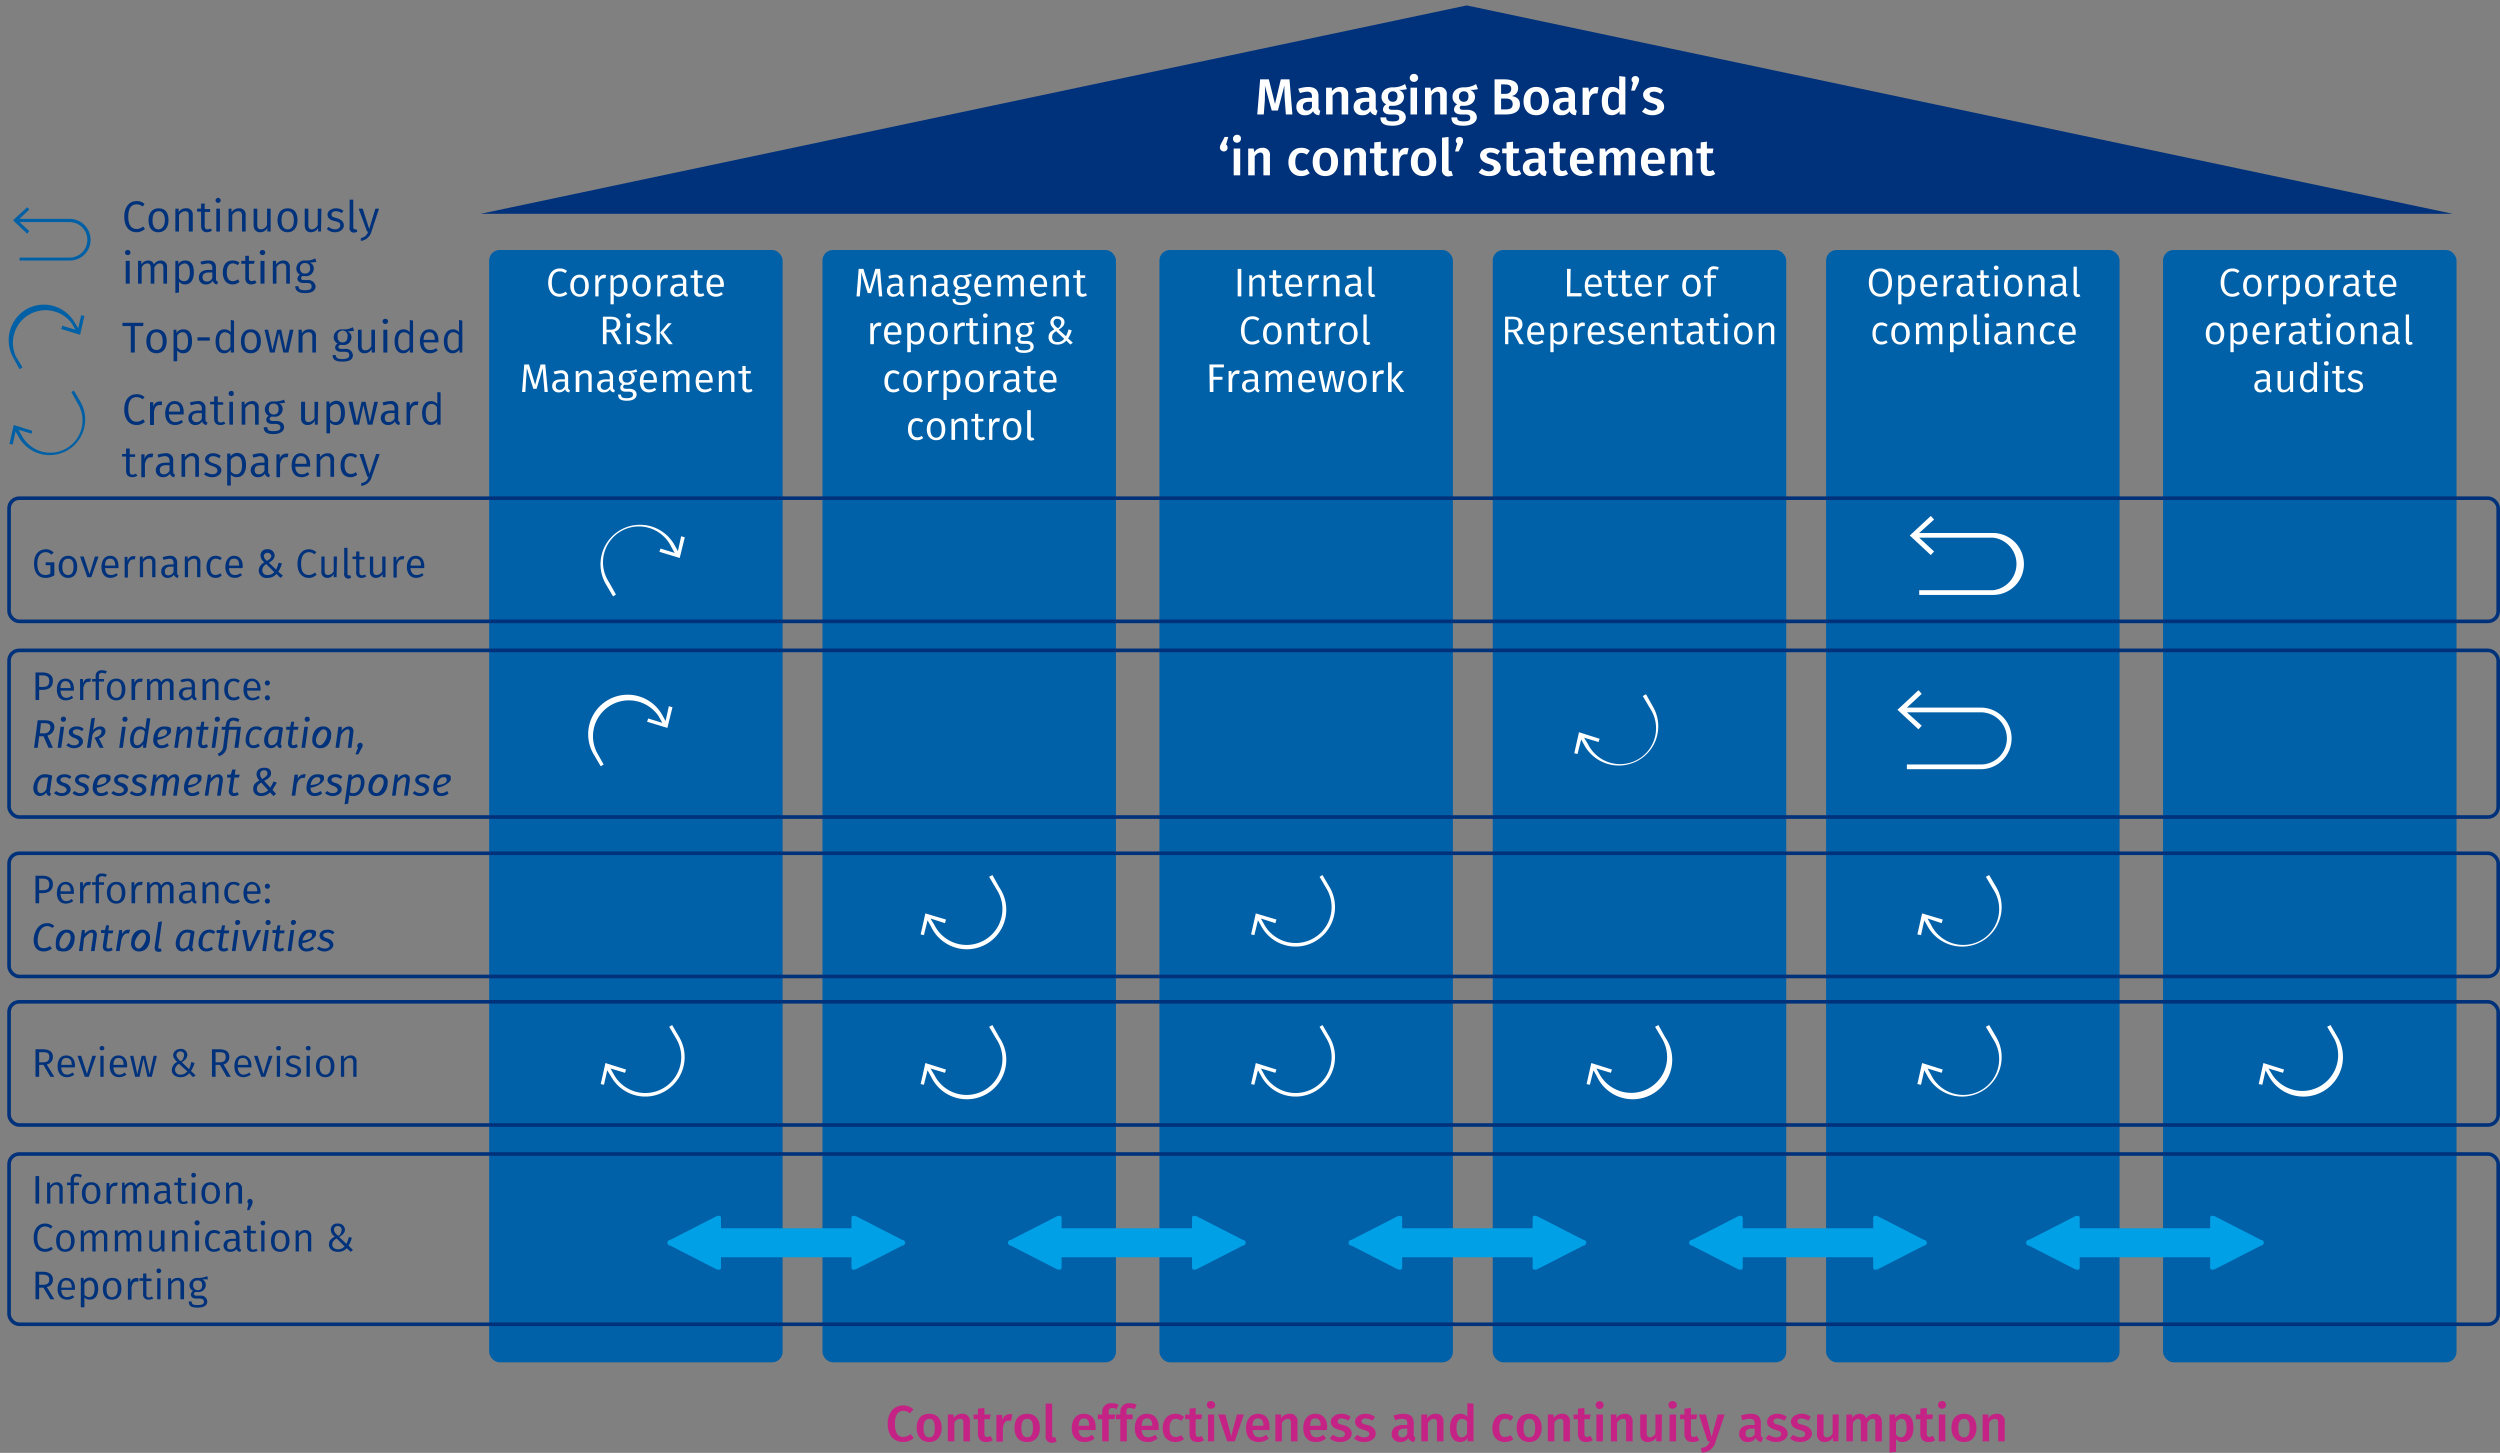 <svg xmlns="http://www.w3.org/2000/svg" width="690" height="401" viewBox="0 0 690 401"><rect x="0" y="0" width="690" height="401" fill="#808080" stroke="none"/><rect x="135" y="69" width="81" height="307" rx="2.9" fill="#0060a8"/><rect x="227" y="69" width="81" height="307" rx="2.9" fill="#0060a8"/><rect x="320" y="69" width="81" height="307" rx="2.9" fill="#0060a8"/><rect x="412" y="69" width="81" height="307" rx="2.9" fill="#0060a8"/><rect x="504" y="69" width="81" height="307" rx="2.9" fill="#0060a8"/><rect x="597" y="69" width="81" height="307" rx="2.9" fill="#0060a8"/><path d="M156.5 74.8l-.5.6a2.3 2.3 0 00-1.5-.5c-1.2 0-2.2.8-2.2 3.1s.9 3.1 2.2 3.1a2.8 2.8 0 001.6-.6l.5.6a3.4 3.4 0 01-2.2.8c-1.8 0-3.1-1.4-3.1-3.9s1.4-3.9 3.1-3.9a2.8 2.8 0 012.1.7zM162.5 78.9c0 1.8-.9 3-2.5 3s-2.6-1.2-2.6-3 1-3.1 2.6-3.1 2.5 1.2 2.5 3.1zm-4.1 0c0 1.5.6 2.3 1.6 2.3s1.5-.8 1.5-2.3-.5-2.3-1.5-2.3-1.6.7-1.6 2.3zM167.3 75.9l-.2.9h-.5c-.7 0-1.2.5-1.4 1.6v3.4h-.9V76h.8v1.2a1.8 1.8 0 011.6-1.4zM173.2 78.9c0 1.7-.8 3-2.3 3a1.8 1.8 0 01-1.5-.7V84h-.9v-8h.8v.8a2.4 2.4 0 011.8-1c1.5 0 2.1 1.2 2.1 3.1zm-1 0c0-1.6-.5-2.3-1.4-2.3a1.7 1.7 0 00-1.4.9v2.9a1.5 1.5 0 001.3.7c1 0 1.5-.7 1.5-2.2zM179.6 78.9c0 1.8-.9 3-2.5 3s-2.6-1.2-2.6-3 1-3.1 2.6-3.1 2.5 1.2 2.5 3.1zm-4.1 0c0 1.5.6 2.3 1.6 2.3s1.5-.8 1.5-2.3-.5-2.3-1.5-2.3-1.6.7-1.6 2.3zM184.4 75.9l-.2.9h-.5c-.7 0-1.1.5-1.4 1.6v3.4h-.9V76h.8v1.2c.4-.9.9-1.4 1.6-1.4zM189.9 81.3l-.2.6c-.6-.1-1-.3-1.1-.9a2 2 0 01-1.7.9 1.7 1.7 0 01-1.9-1.7c0-1.3 1-1.9 2.5-1.9h1v-.5c0-.9-.4-1.2-1.3-1.2l-1.5.3-.3-.7a7.9 7.9 0 012-.4 1.8 1.8 0 012 2v2.6a.8.8 0 00.5.9zm-1.4-1.1v-1.3h-.8c-1.1 0-1.7.4-1.7 1.2a1 1 0 001.1 1.1 1.5 1.5 0 001.4-1zM194.4 81.5a2 2 0 01-1.3.4 1.4 1.4 0 01-1.5-1.6v-3.6h-1V76h1v-1.4h.9V76h1.4v.7h-1.3v3.5c0 .6.2.9.7.9a1.1 1.1 0 00.8-.2zM199.7 79.2H196c.1 1.4.7 1.9 1.6 1.9a2.1 2.1 0 001.5-.5l.4.6a2.9 2.9 0 01-1.9.7c-1.6 0-2.6-1.1-2.6-3s.9-3.1 2.4-3.1 2.4 1.1 2.4 2.9a4.3 4.3 0 01-.1.5zm-.9-.8c0-1.1-.4-1.8-1.4-1.8s-1.3.6-1.4 1.9h2.8zM168.6 91.7h-1.2V95h-1v-7.6h2c1.9 0 2.8.7 2.8 2.1a1.9 1.9 0 01-1.6 2l2 3.5h-1.1zm-.1-.7c1.1 0 1.7-.4 1.7-1.5s-.5-1.4-1.8-1.4h-1V91zM174.1 87.1a.5.5 0 01-.6.6c-.4 0-.7-.2-.7-.6s.3-.6.7-.6a.5.5 0 01.6.6zm-.2 7.9h-.9v-5.8h.9zM179.5 89.7l-.4.6a2.7 2.7 0 00-1.5-.5c-.6 0-1.1.3-1.1.8s.3.7 1.3 1 1.9.7 1.9 1.8-1.1 1.7-2.2 1.7a2.9 2.9 0 01-2.2-.8l.5-.5a3.1 3.1 0 001.6.6c.8 0 1.3-.4 1.3-1s-.3-.8-1.4-1.1-1.7-.9-1.7-1.7.8-1.6 2-1.6a2.9 2.9 0 011.9.7zM182.1 95h-.9v-8.2h.9zm1.1-3.3l2.5 3.3h-1.1l-2.4-3.2 2.2-2.6h1zM151.2 108.2h-.9l-.3-3.5c-.1-1.2-.2-2.5-.2-3.1l-1.7 5.7h-.9l-1.8-5.7c0 .8-.1 2-.2 3.2l-.2 3.4h-.9l.6-7.6h1.3l1.7 5.6 1.5-5.6h1.3zM157.3 107.7l-.2.6c-.6-.1-1-.3-1.1-.9a2 2 0 01-1.7.9 1.7 1.7 0 01-1.9-1.7c0-1.3.9-1.9 2.5-1.9h1v-.5c0-.9-.4-1.2-1.3-1.2l-1.5.3-.3-.7a7.9 7.9 0 012-.4 1.8 1.8 0 012 2v2.6a.8.8 0 00.5.9zm-1.4-1.1v-1.3h-.8c-1.1 0-1.7.4-1.7 1.2a1 1 0 001.1 1.1c.6 0 1-.3 1.4-1zM163.3 104v4.2h-.9v-4c0-.9-.4-1.2-1-1.2a1.8 1.8 0 00-1.5 1v4.2h-1v-5.8h.8v.9a2.2 2.2 0 011.8-1.1 1.6 1.6 0 011.8 1.8zM169.7 107.7l-.2.6c-.6-.1-1-.3-1.1-.9a2 2 0 01-1.8.9 1.7 1.7 0 01-1.8-1.7c0-1.3.9-1.9 2.5-1.9h1v-.5c0-.9-.4-1.2-1.3-1.2l-1.5.3-.3-.7a7.9 7.9 0 012-.4 1.8 1.8 0 012 2v2.6a.8.8 0 00.5.9zm-1.4-1.1v-1.3h-.8c-1.1 0-1.7.4-1.7 1.2a1 1 0 001.1 1.1c.6 0 1-.3 1.4-1zM175.9 102.6a4.4 4.4 0 01-1.7.2 1.5 1.5 0 011 1.5 1.9 1.9 0 01-2.1 1.9h-.8a.7.7 0 00-.3.6c0 .3.2.5.8.5h.9c1.2 0 2 .6 2 1.6s-.9 1.7-2.7 1.7-2.4-.6-2.4-1.7h.8c0 .7.3 1 1.6 1s1.7-.4 1.7-1-.4-.8-1.2-.8h-.9c-1 0-1.4-.5-1.4-1.1a1.1 1.1 0 01.6-1 1.7 1.7 0 01-1-1.6 2.1 2.1 0 012.2-2.1 4.2 4.2 0 002.6-.4zm-4.1 1.7c0 .8.4 1.3 1.2 1.3a1.2 1.2 0 001.3-1.3c0-.9-.4-1.4-1.3-1.4s-1.2.6-1.2 1.4zM181.3 105.6h-3.7c.1 1.4.7 1.9 1.6 1.9a2.1 2.1 0 001.5-.5l.4.6a3.5 3.5 0 01-2 .7c-1.6 0-2.5-1.1-2.5-3s.9-3.1 2.4-3.1 2.3 1.1 2.3 2.9zm-.9-.8c0-1.1-.5-1.8-1.4-1.8s-1.4.6-1.4 1.9h2.8zM190.3 104v4.2h-.9v-4c0-.9-.4-1.2-.9-1.2s-1 .4-1.4 1v4.2h-.9v-4c0-.9-.4-1.2-.9-1.2s-1 .4-1.4 1v4.2h-.9v-5.8h.8v.9a2 2 0 011.6-1.1 1.5 1.5 0 011.5 1.1 2.2 2.2 0 011.7-1.1 1.6 1.6 0 011.7 1.8zM196.7 105.6h-3.8c.1 1.4.8 1.9 1.7 1.9a2.3 2.3 0 001.5-.5l.4.6a3.5 3.5 0 01-2 .7c-1.6 0-2.5-1.1-2.5-3s.9-3.1 2.3-3.1 2.4 1.1 2.4 2.9zm-.9-.8c0-1.1-.5-1.8-1.4-1.8s-1.4.6-1.5 1.9h2.9zM202.7 104v4.2h-.9v-4c0-.9-.4-1.2-1-1.2a1.9 1.9 0 00-1.5 1v4.2h-.9v-5.8h.8v.9a2.5 2.5 0 011.9-1.1 1.6 1.6 0 011.6 1.8zM207.7 107.9a2 2 0 01-1.3.4 1.4 1.4 0 01-1.5-1.6v-3.6h-1.1v-.7h1.1V101h.9v1.4h1.4v.7h-1.3v3.5c0 .6.2.9.7.9a1.2 1.2 0 00.8-.2zM243.5 81.8h-.9l-.3-3.5c-.1-1.2-.2-2.5-.2-3.1l-1.7 5.7h-.9l-1.8-5.7c0 .8 0 2-.1 3.2l-.3 3.4h-.9l.6-7.6h1.3l1.7 5.6 1.6-5.6h1.3zM249.6 81.3l-.2.6a1.2 1.2 0 01-1.1-.9 2 2 0 01-1.7.9 1.6 1.6 0 01-1.8-1.7c0-1.3.9-1.9 2.5-1.9h.9v-.5c0-.9-.4-1.2-1.2-1.2l-1.6.3-.2-.7a7.2 7.2 0 011.9-.4 1.8 1.8 0 012 2v2.6a.8.8 0 00.5.9zm-1.4-1.1v-1.3h-.8c-1.1 0-1.7.4-1.7 1.2a1 1 0 001.1 1.1 1.5 1.5 0 001.4-1zM255.6 77.6v4.2h-.9v-4c0-.9-.4-1.2-1-1.2a1.8 1.8 0 00-1.5 1v4.2h-.9V76h.8v.9a2.5 2.5 0 011.8-1.1 1.6 1.6 0 011.7 1.8zM262 81.3l-.2.6a1.2 1.2 0 01-1.1-.9 2 2 0 01-1.7.9 1.7 1.7 0 01-1.9-1.7c0-1.3 1-1.9 2.6-1.9h.9v-.5c0-.9-.4-1.2-1.2-1.2l-1.6.3-.2-.7a7.2 7.2 0 011.9-.4 1.8 1.8 0 012 2v2.6a.8.8 0 00.5.9zm-1.4-1.1v-1.3h-.8c-1.1 0-1.7.4-1.7 1.2a1 1 0 001.1 1.1 1.5 1.5 0 001.4-1zM268.2 76.2a3.9 3.9 0 01-1.6.2 1.6 1.6 0 011 1.5c0 1.1-.8 1.9-2.2 1.9h-.7a.8.8 0 00-.4.6c0 .3.2.5.8.5h1c1.1 0 1.9.6 1.9 1.6s-.9 1.7-2.7 1.7-2.4-.6-2.4-1.7h.8c0 .7.3 1 1.6 1s1.8-.4 1.8-1-.5-.8-1.2-.8h-.9c-1.1 0-1.5-.5-1.5-1.1a1.1 1.1 0 01.6-1 1.9 1.9 0 01-1-1.6 2.1 2.1 0 012.2-2.1 4.7 4.7 0 002.7-.4zm-4.1 1.7a1.2 1.2 0 001.3 1.3c.8 0 1.2-.5 1.2-1.3s-.4-1.4-1.3-1.4-1.2.6-1.2 1.4zM273.6 79.2h-3.7c.1 1.4.7 1.9 1.6 1.9a2.1 2.1 0 001.5-.5l.4.6a3.2 3.2 0 01-2 .7c-1.6 0-2.5-1.1-2.5-3s.9-3.1 2.4-3.1 2.3 1.1 2.3 2.9zm-.9-.8c0-1.1-.4-1.8-1.4-1.8s-1.3.6-1.4 1.9h2.8zM282.6 77.6v4.2h-.9v-4c0-.9-.4-1.2-.8-1.2a1.8 1.8 0 00-1.5 1v4.2h-.9v-4c0-.9-.4-1.2-.8-1.2a1.8 1.8 0 00-1.5 1v4.2h-.9V76h.8v.9a2 2 0 011.7-1.1 1.5 1.5 0 011.4 1.1 2.2 2.2 0 011.8-1.1c1 0 1.6.7 1.6 1.8zM289 79.2h-3.7c.1 1.4.7 1.9 1.6 1.9a2.1 2.1 0 001.5-.5l.4.6a3.2 3.2 0 01-2 .7c-1.6 0-2.5-1.1-2.5-3s.9-3.1 2.4-3.1 2.3 1.1 2.3 2.9zm-.9-.8c0-1.1-.4-1.8-1.4-1.8s-1.3.6-1.4 1.9h2.8zM295 77.6v4.2h-.9v-4c0-.9-.3-1.2-.9-1.2a1.9 1.9 0 00-1.6 1v4.2h-.9V76h.8v.9a2.2 2.2 0 011.8-1.1 1.6 1.6 0 011.7 1.8zM300 81.5a2 2 0 01-1.3.4 1.4 1.4 0 01-1.5-1.6v-3.6h-1V76h1v-1.4h.9V76h1.4v.7h-1.3v3.5c0 .6.2.9.7.9a1.2 1.2 0 00.8-.2zM243.3 89.1l-.2.9h-.5c-.8 0-1.2.5-1.4 1.6V95h-1v-5.8h.8v1.2a1.8 1.8 0 011.6-1.4zM248.7 92.4H245c.1 1.4.7 1.9 1.6 1.9a2.1 2.1 0 001.5-.5l.4.6a3.2 3.2 0 01-1.9.7c-1.6 0-2.6-1.1-2.6-3s.9-3.1 2.4-3.1 2.4 1.1 2.4 2.9a4.3 4.3 0 01-.1.5zm-.9-.8c0-1.1-.4-1.8-1.4-1.8s-1.3.6-1.4 1.9h2.8zM255.1 92.1c0 1.7-.7 3-2.2 3a1.6 1.6 0 01-1.5-.7v2.8h-1v-8h.8v.8a2.1 2.1 0 011.7-1c1.6 0 2.2 1.2 2.2 3.1zm-.9 0c0-1.6-.5-2.3-1.4-2.3a1.7 1.7 0 00-1.4.9v2.9a1.4 1.4 0 001.3.7c.9 0 1.5-.7 1.5-2.2zM261.6 92.1c0 1.8-.9 3-2.6 3s-2.5-1.2-2.5-3 .9-3.1 2.6-3.1 2.5 1.2 2.5 3.1zm-4.1 0c0 1.5.5 2.3 1.5 2.3s1.6-.8 1.6-2.3-.5-2.3-1.5-2.3-1.6.7-1.6 2.3zM266.3 89.1v.9h-.5c-.8 0-1.2.5-1.5 1.6V95h-.9v-5.8h.8v1.2c.3-.9.8-1.4 1.6-1.4zM270.4 94.7a2 2 0 01-1.3.4 1.4 1.4 0 01-1.5-1.6v-3.6h-1v-.7h1v-1.4h.9v1.4h1.4v.7h-1.3v3.5c0 .6.2.9.7.9a1.2 1.2 0 00.8-.2zM272.6 87.1c0 .4-.3.6-.7.6a.6.6 0 110-1.2c.4 0 .7.2.7.6zm-.2 7.9h-1v-5.8h1zM278.9 90.8V95h-1v-4c0-.9-.3-1.2-.9-1.2a1.9 1.9 0 00-1.6 1V95h-.9v-5.8h.8v.9a2.2 2.2 0 011.8-1.1 1.6 1.6 0 011.8 1.8zM285.5 89.4a3.9 3.9 0 01-1.6.2 1.6 1.6 0 011 1.5c0 1.1-.8 1.9-2.2 1.9h-.7a.8.8 0 00-.4.6c0 .3.2.5.8.5h1c1.1 0 1.9.6 1.9 1.6s-.9 1.7-2.7 1.7-2.4-.6-2.4-1.7h.8c0 .7.3 1 1.6 1s1.8-.4 1.8-1-.5-.8-1.2-.8h-.9c-1.1 0-1.5-.5-1.5-1.1a1.1 1.1 0 01.6-1 1.7 1.7 0 01-1-1.6 2.1 2.1 0 012.2-2.1 4.7 4.7 0 002.7-.4zm-4.1 1.7a1.2 1.2 0 001.3 1.3c.8 0 1.2-.5 1.2-1.3s-.4-1.4-1.3-1.4-1.2.6-1.2 1.4zM293.8 88.9c0 1-.7 1.5-1.6 2.1l2 1.8a6.9 6.9 0 00.7-1.9l.9.3a9 9 0 01-1 2.2l1.3 1.2-.7.5-1.1-1.1a3.1 3.1 0 01-2.5 1.1c-1.4 0-2.4-.8-2.4-2s.6-1.6 1.6-2.2c-.7-.7-1.1-1.2-1.1-1.9a1.7 1.7 0 011.9-1.7c1.2 0 2 .7 2 1.6zm-3.4 4.1a1.3 1.3 0 001.5 1.4 2.1 2.1 0 001.8-.9l-2.2-2.1c-.8.5-1.1.9-1.1 1.6zm.4-4c0 .5.3.9.9 1.4s1.2-.8 1.2-1.4-.4-1-1.1-1a.9.9 0 00-1 1zM248.3 102.9l-.4.5a2.8 2.8 0 00-1.3-.4c-.9 0-1.5.8-1.5 2.3s.6 2.2 1.5 2.2a2 2 0 001.3-.4l.4.6a2.7 2.7 0 01-1.7.6c-1.6 0-2.5-1.1-2.5-3s.9-3.1 2.5-3.1a2.2 2.2 0 011.7.7zM254.4 105.3c0 1.8-.9 3-2.5 3s-2.6-1.2-2.6-3 1-3.1 2.6-3.1 2.5 1.2 2.5 3.1zm-4.1 0c0 1.5.6 2.3 1.6 2.3s1.5-.8 1.5-2.3-.5-2.3-1.5-2.3-1.6.7-1.6 2.3zM259.2 102.3l-.2.9h-.5c-.8 0-1.2.5-1.4 1.6v3.4h-1v-5.8h.8v1.2a1.8 1.8 0 011.6-1.4zM265.1 105.3c0 1.7-.8 3-2.3 3a1.7 1.7 0 01-1.5-.7v2.8h-.9v-8.1h.7v.8a2.2 2.2 0 011.7-1c1.7.1 2.3 1.3 2.3 3.2zm-1 0c0-1.6-.5-2.3-1.4-2.3a1.7 1.7 0 00-1.4.9v2.9a1.4 1.4 0 001.3.7c1 0 1.5-.7 1.5-2.2zM271.5 105.3c0 1.8-.9 3-2.5 3s-2.6-1.2-2.6-3 1-3.1 2.6-3.1 2.5 1.2 2.5 3.1zm-4.1 0c0 1.5.6 2.3 1.6 2.3s1.5-.8 1.5-2.3-.5-2.3-1.5-2.3-1.6.7-1.6 2.3zM276.3 102.3l-.2.9h-.5c-.8 0-1.2.5-1.4 1.6v3.4h-1v-5.8h.8v1.2a1.8 1.8 0 011.6-1.4zM281.8 107.7l-.3.6a1.1 1.1 0 01-1-.9 2.1 2.1 0 01-1.8.9 1.7 1.7 0 01-1.8-1.7c0-1.3.9-1.9 2.5-1.9h1v-.5c0-.9-.4-1.2-1.3-1.2a4.4 4.4 0 00-1.5.3l-.3-.7a7.1 7.1 0 012-.4 1.8 1.8 0 012 2v2.6a.8.8 0 00.5.9zm-1.4-1.1v-1.3h-.9c-1 0-1.6.4-1.6 1.2s.3 1.1 1 1.1a1.6 1.6 0 001.5-1zM286.3 107.9a2 2 0 01-1.3.4 1.4 1.4 0 01-1.5-1.6v-3.6h-1v-.7h1V101h.9v1.4h1.4v.7h-1.3v3.5c0 .6.2.9.7.9a1.2 1.2 0 00.8-.2zM291.6 105.6h-3.7c.1 1.4.7 1.9 1.6 1.9a2.1 2.1 0 001.5-.5l.4.6a3.2 3.2 0 01-2 .7c-1.6 0-2.5-1.1-2.5-3s.9-3.1 2.4-3.1 2.3 1.1 2.3 2.9zm-.9-.8c0-1.1-.4-1.8-1.4-1.8s-1.3.6-1.4 1.9h2.8zM254.8 116.1l-.4.5a2.8 2.8 0 00-1.3-.4c-.9 0-1.5.8-1.5 2.3s.6 2.2 1.5 2.2a2 2 0 001.3-.4l.4.6a2.5 2.5 0 01-1.7.6c-1.5 0-2.5-1.1-2.5-3s.9-3.1 2.5-3.1a2.2 2.2 0 011.7.7zM260.9 118.5c0 1.8-.9 3-2.5 3s-2.6-1.2-2.6-3 1-3.1 2.6-3.1 2.5 1.2 2.5 3.1zm-4.1 0c0 1.5.6 2.3 1.6 2.3s1.5-.8 1.5-2.3-.5-2.3-1.5-2.3-1.6.7-1.6 2.3zM267 117.2v4.2h-.9v-4c0-.9-.4-1.2-1-1.2a1.8 1.8 0 00-1.5 1v4.2h-1v-5.8h.8v.9a2.2 2.2 0 011.8-1.1 1.6 1.6 0 011.8 1.8zM271.9 121.1a1.7 1.7 0 01-1.2.4 1.5 1.5 0 01-1.6-1.6v-3.6h-1v-.7h1v-1.4h.9v1.4h1.4v.7H270v3.5c0 .6.3.9.8.9a1.3 1.3 0 00.8-.2zM276 115.5l-.2.9h-.5c-.7 0-1.1.5-1.4 1.6v3.4h-.9v-5.8h.8v1.2c.3-.9.8-1.4 1.5-1.4zM281.9 118.5c0 1.8-1 3-2.6 3s-2.5-1.2-2.5-3 .9-3.1 2.5-3.1 2.6 1.2 2.6 3.1zm-4.1 0c0 1.5.5 2.3 1.5 2.3s1.6-.8 1.6-2.3-.6-2.3-1.6-2.3-1.5.7-1.5 2.3zM283.5 120.3v-7.1h1v7.1c0 .4.1.5.4.5h.3l.3.6-.8.2a1.1 1.1 0 01-1.2-1.3zM342.6 81.8h-1v-7.6h1zM349.1 77.6v4.2h-.9v-4c0-.9-.4-1.2-1-1.2a1.9 1.9 0 00-1.5 1v4.2h-.9V76h.8v.9a2.5 2.5 0 011.9-1.1 1.6 1.6 0 011.6 1.8zM354.1 81.5a2 2 0 01-1.3.4 1.4 1.4 0 01-1.5-1.6v-3.6h-1V76h1v-1.4h.9V76h1.4v.7h-1.3v3.5c0 .6.2.9.7.9a1.2 1.2 0 00.8-.2zM359.4 79.2h-3.7c.1 1.4.7 1.9 1.6 1.9a2.1 2.1 0 001.5-.5l.4.6a3.2 3.2 0 01-2 .7c-1.6 0-2.5-1.1-2.5-3s.9-3.1 2.4-3.1 2.3 1.1 2.3 2.9zm-.9-.8c0-1.1-.4-1.8-1.4-1.8s-1.3.6-1.4 1.9h2.8zM364.1 75.9l-.2.9h-.5c-.7 0-1.1.5-1.4 1.6v3.4h-.9V76h.8v1.2c.3-.9.8-1.4 1.5-1.4zM369.7 77.6v4.2h-1v-4c0-.9-.3-1.2-.9-1.2a1.9 1.9 0 00-1.6 1v4.2h-.9V76h.8v.9a2.2 2.2 0 011.8-1.1 1.6 1.6 0 011.8 1.8zM376.1 81.3l-.3.6a1.1 1.1 0 01-1-.9 2.1 2.1 0 01-1.8.9 1.7 1.7 0 01-1.8-1.7c0-1.3.9-1.9 2.5-1.9h1v-.5c0-.9-.5-1.2-1.3-1.2l-1.6.3-.2-.7a7.1 7.1 0 012-.4 1.8 1.8 0 012 2v2.6a.8.8 0 00.5.9zm-1.4-1.1v-1.3h-.9c-1.1 0-1.6.4-1.6 1.2s.3 1.1 1 1.1a1.6 1.6 0 001.5-1zM377.7 80.7v-7.1h.9v7.1c0 .4.1.5.4.5h.3l.3.6-.8.2c-.7-.1-1.1-.5-1.1-1.3zM347.6 88l-.5.6a2.1 2.1 0 00-1.5-.5c-1.2 0-2.1.8-2.1 3.1s.9 3.1 2.1 3.1a3.2 3.2 0 001.7-.6l.4.6a2.9 2.9 0 01-2.1.8c-1.8 0-3.1-1.4-3.1-3.9s1.4-3.9 3.1-3.9a2.7 2.7 0 012 .7zM353.7 92.1c0 1.8-.9 3-2.6 3s-2.5-1.2-2.5-3 .9-3.1 2.6-3.1 2.5 1.2 2.5 3.1zm-4.1 0c0 1.5.5 2.3 1.5 2.3s1.6-.8 1.6-2.3-.5-2.3-1.5-2.3-1.6.7-1.6 2.3zM359.8 90.8V95h-1v-4c0-.9-.3-1.2-.9-1.2a1.9 1.9 0 00-1.6 1V95h-.9v-5.8h.8v.9A2.2 2.2 0 01358 89a1.6 1.6 0 011.8 1.8zM364.7 94.7a2 2 0 01-1.3.4 1.4 1.4 0 01-1.5-1.6v-3.6h-1v-.7h1v-1.4h.9v1.4h1.4v.7h-1.3v3.5c0 .6.2.9.8.9a1.3 1.3 0 00.8-.2zM368.8 89.1l-.2.9h-.5c-.7 0-1.1.5-1.4 1.6V95h-.9v-5.8h.8v1.2c.3-.9.8-1.4 1.5-1.4zM374.7 92.1c0 1.8-1 3-2.6 3s-2.5-1.2-2.5-3 .9-3.1 2.5-3.1 2.6 1.2 2.6 3.1zm-4.2 0c0 1.5.6 2.3 1.6 2.3s1.6-.8 1.6-2.3-.6-2.3-1.6-2.3-1.6.7-1.6 2.3zM376.3 93.9v-7.1h.9v7.1c0 .4.2.5.4.5h.4l.2.6-.7.2a1.1 1.1 0 01-1.2-1.3zM333.8 100.6h4v.8h-2.9v2.6h2.5v.8h-2.5v3.4h-1zM342.2 102.3l-.2.9h-.5c-.8 0-1.2.5-1.4 1.6v3.4h-1v-5.8h.8v1.2a1.8 1.8 0 011.6-1.4zM347.7 107.7l-.3.6a1.1 1.1 0 01-1-.9 2.1 2.1 0 01-1.8.9 1.7 1.7 0 01-1.8-1.7c0-1.3.9-1.9 2.5-1.9h1v-.5c0-.9-.5-1.2-1.3-1.2l-1.6.3-.2-.7a7.1 7.1 0 012-.4 1.8 1.8 0 012 2v2.6a.8.8 0 00.5.9zm-1.4-1.1v-1.3h-.9c-1 0-1.6.4-1.6 1.2s.3 1.1 1 1.1a1.6 1.6 0 001.5-1zM356.6 104v4.2h-.9v-4c0-.9-.4-1.2-.8-1.2a1.8 1.8 0 00-1.5 1v4.2h-.9v-4c0-.9-.4-1.2-.8-1.2a1.8 1.8 0 00-1.5 1v4.2h-.9v-5.8h.8v.9a2 2 0 011.7-1.1 1.5 1.5 0 011.4 1.1 2.2 2.2 0 011.8-1.1c1 0 1.6.7 1.6 1.8zM363 105.6h-3.7c.1 1.4.7 1.9 1.6 1.9a2.1 2.1 0 001.5-.5l.4.6a3.2 3.2 0 01-2 .7c-1.6 0-2.5-1.1-2.5-3s.9-3.1 2.4-3.1 2.3 1.1 2.3 2.9zm-.9-.8c0-1.1-.4-1.8-1.4-1.8s-1.3.6-1.4 1.9h2.8zM369.9 108.2h-1.3l-1-5-1.1 5h-1.3l-1.3-5.8h.9l1.1 5.1 1.2-5.1h1l1.1 5.1 1.1-5.1h.9zM377.2 105.3c0 1.8-.9 3-2.5 3s-2.6-1.2-2.6-3 1-3.1 2.6-3.1 2.5 1.2 2.5 3.1zm-4.1 0c0 1.5.6 2.3 1.6 2.3s1.5-.8 1.5-2.3-.5-2.3-1.5-2.3-1.6.7-1.6 2.3zM382 102.3l-.2.9h-.5c-.8 0-1.2.5-1.4 1.6v3.4h-1v-5.8h.8v1.2a1.8 1.8 0 011.6-1.4zM384.1 108.2h-1V100h1zm1.1-3.3l2.4 3.3h-1.1l-2.4-3.2 2.2-2.6h1.1zM433.4 80.9h3.1v.9h-4v-7.6h1zM442.1 79.2h-3.8c.1 1.4.8 1.9 1.7 1.9a2.3 2.3 0 001.5-.5l.4.6a3.5 3.5 0 01-2 .7c-1.6 0-2.5-1.1-2.5-3s.9-3.1 2.3-3.1 2.4 1.1 2.4 2.9zm-.9-.8c0-1.1-.5-1.8-1.4-1.8s-1.4.6-1.5 1.9h2.9zM446.6 81.5a2 2 0 01-1.3.4 1.4 1.4 0 01-1.5-1.6v-3.6h-1V76h1v-1.4h.9V76h1.4v.7h-1.3v3.5c0 .6.2.9.8.9a1.3 1.3 0 00.8-.2zM450.5 81.5a1.8 1.8 0 01-1.3.4 1.4 1.4 0 01-1.5-1.6v-3.6h-1V76h1v-1.4h.9V76h1.4v.7h-1.3v3.5c0 .6.3.9.8.9a1.3 1.3 0 00.8-.2zM455.9 79.2h-3.8c.1 1.4.8 1.9 1.7 1.9a2.3 2.3 0 001.5-.5l.4.6a3.5 3.5 0 01-2 .7c-1.6 0-2.5-1.1-2.5-3s.9-3.1 2.3-3.1 2.4 1.1 2.4 2.9zm-.9-.8c0-1.1-.5-1.8-1.4-1.8s-1.4.6-1.5 1.9h2.9zM460.6 75.9l-.2.9h-.5c-.7 0-1.1.5-1.4 1.6v3.4h-.9V76h.8v1.2c.4-.9.9-1.4 1.6-1.4zM469.4 78.9c0 1.8-.9 3-2.6 3s-2.5-1.2-2.5-3 .9-3.1 2.5-3.1 2.6 1.2 2.6 3.1zm-4.1 0c0 1.5.5 2.3 1.5 2.3s1.6-.8 1.6-2.3-.6-2.3-1.6-2.3-1.5.7-1.5 2.3zM472.1 75.1v.9h1.5v.7h-1.4v5.1h-.9v-5.1h-1V76h1v-.8a1.6 1.6 0 011.8-1.7 2.8 2.8 0 011.3.3l-.3.7a1.8 1.8 0 00-1-.2c-.7 0-1 .3-1 .8zM417.6 91.7h-1.3V95h-.9v-7.6h1.9c1.9 0 2.9.7 2.9 2.1a1.9 1.9 0 01-1.7 2l2.1 3.5h-1.2zm-.2-.7c1.1 0 1.7-.4 1.7-1.5s-.5-1.4-1.8-1.4h-1V91zM426.2 92.4h-3.7c.1 1.4.7 1.9 1.6 1.9a2.1 2.1 0 001.5-.5l.4.6a3.2 3.2 0 01-2 .7c-1.6 0-2.5-1.1-2.5-3s.9-3.1 2.4-3.1 2.3 1.1 2.3 2.9zm-.9-.8c0-1.1-.4-1.8-1.4-1.8s-1.3.6-1.4 1.9h2.8zM432.6 92.1c0 1.7-.7 3-2.2 3a1.9 1.9 0 01-1.6-.7v2.8h-.9v-8h.8v.8a2.1 2.1 0 011.7-1c1.6 0 2.2 1.2 2.2 3.1zm-1 0c0-1.6-.4-2.3-1.3-2.3a1.7 1.7 0 00-1.5.9v2.9a1.5 1.5 0 001.4.7c.9 0 1.4-.7 1.4-2.2zM437.4 89.1v.9h-.6c-.7 0-1.1.5-1.4 1.6V95h-.9v-5.8h.8v1.2c.3-.9.8-1.4 1.5-1.4zM442.9 92.4h-3.7c.1 1.4.7 1.9 1.6 1.9a2.1 2.1 0 001.5-.5l.4.6a3.5 3.5 0 01-2 .7c-1.6 0-2.5-1.1-2.5-3s.9-3.1 2.4-3.1 2.3 1.1 2.3 2.9zm-.9-.8c0-1.1-.5-1.8-1.4-1.8s-1.4.6-1.4 1.9h2.8zM448.1 89.7l-.4.6a3.3 3.3 0 00-1.5-.5c-.7 0-1.2.3-1.2.8s.4.7 1.3 1 1.9.7 1.9 1.8-1 1.7-2.2 1.7a2.9 2.9 0 01-2.2-.8l.5-.5a3.2 3.2 0 001.7.6c.7 0 1.3-.4 1.3-1s-.3-.8-1.5-1.1-1.7-.9-1.7-1.7.8-1.6 2-1.6a3.5 3.5 0 012 .7zM454 92.4h-3.7c.1 1.4.7 1.9 1.6 1.9a2.1 2.1 0 001.5-.5l.4.6a3.5 3.5 0 01-2 .7c-1.6 0-2.5-1.1-2.5-3s.9-3.1 2.4-3.1 2.3 1.1 2.3 2.9zm-.9-.8c0-1.1-.5-1.8-1.4-1.8s-1.4.6-1.4 1.9h2.8zM460 90.8V95h-.9v-4c0-.9-.4-1.2-.9-1.2a1.9 1.9 0 00-1.6 1V95h-.9v-5.8h.8v.9a2.2 2.2 0 011.8-1.1 1.6 1.6 0 011.7 1.8zM465 94.7a2 2 0 01-1.3.4 1.4 1.4 0 01-1.5-1.6v-3.6h-1v-.7h1v-1.4h.9v1.4h1.4v.7h-1.3v3.5c0 .6.2.9.7.9a1.2 1.2 0 00.8-.2zM470.4 94.5l-.3.6a1.1 1.1 0 01-1-.9 2.3 2.3 0 01-1.8.9 1.7 1.7 0 01-1.8-1.7c0-1.3.9-1.9 2.5-1.9h.9V91c0-.9-.4-1.2-1.2-1.2l-1.6.3-.2-.7a7.1 7.1 0 012-.4 1.8 1.8 0 012 2v2.6c0 .6.1.7.5.9zm-1.5-1.1v-1.3h-.8c-1.1 0-1.6.4-1.6 1.2s.3 1.1 1 1.1a1.4 1.4 0 001.4-1zM474.9 94.7a2 2 0 01-1.3.4 1.5 1.5 0 01-1.6-1.6v-3.6h-1v-.7h1v-1.4h1v1.4h1.4v.7H473v3.5c0 .6.2.9.7.9a1.2 1.2 0 00.8-.2zM477 87.1a.5.5 0 01-.6.6c-.4 0-.7-.2-.7-.6s.3-.6.7-.6a.5.5 0 01.6.6zm-.2 7.9h-.9v-5.8h.9zM483.7 92.1c0 1.8-1 3-2.6 3s-2.5-1.2-2.5-3 .9-3.1 2.5-3.1 2.6 1.2 2.6 3.1zm-4.2 0c0 1.5.6 2.3 1.6 2.3s1.6-.8 1.6-2.3-.6-2.3-1.6-2.3-1.6.7-1.6 2.3zM489.7 90.8V95h-.9v-4c0-.9-.4-1.2-1-1.2a1.9 1.9 0 00-1.5 1V95h-.9v-5.8h.8v.9a2.5 2.5 0 011.9-1.1 1.6 1.6 0 011.6 1.8zM522.2 78c0 2.5-1.3 3.9-3.2 3.9s-3.2-1.4-3.2-3.9 1.3-3.9 3.2-3.9 3.2 1.3 3.2 3.9zm-5.4 0c0 2.2.9 3.1 2.2 3.1s2.2-.9 2.2-3.1-.9-3.1-2.2-3.1-2.2.9-2.2 3.1zM528.6 78.9c0 1.7-.8 3-2.2 3a1.9 1.9 0 01-1.6-.7V84h-.9v-8h.8v.8a2.1 2.1 0 011.7-1c1.6 0 2.2 1.2 2.2 3.1zm-1 0c0-1.6-.4-2.3-1.3-2.3a1.7 1.7 0 00-1.5.9v2.9a1.5 1.5 0 001.3.7c1 0 1.5-.7 1.5-2.2zM534.7 79.2h-3.8c.1 1.4.8 1.9 1.7 1.9a2.3 2.3 0 001.5-.5l.4.6a3.5 3.5 0 01-2 .7c-1.6 0-2.5-1.1-2.5-3s.9-3.1 2.3-3.1 2.4 1.1 2.4 2.9zm-.9-.8c0-1.1-.5-1.8-1.4-1.8s-1.4.6-1.5 1.9h2.9zM539.4 75.9l-.2.9h-.5c-.7 0-1.1.5-1.4 1.6v3.4h-.9V76h.8v1.2c.4-.9.9-1.4 1.6-1.4zM544.9 81.3l-.2.6c-.6-.1-1-.3-1.1-.9a2 2 0 01-1.7.9 1.7 1.7 0 01-1.9-1.7c0-1.3.9-1.9 2.5-1.9h1v-.5c0-.9-.4-1.2-1.3-1.2l-1.5.3-.3-.7a7.9 7.9 0 012-.4 1.8 1.8 0 012 2v2.6a.8.8 0 00.5.9zm-1.4-1.1v-1.3h-.8c-1.1 0-1.7.4-1.7 1.2a1 1 0 001.1 1.1c.6 0 1-.3 1.4-1zM549.4 81.5a2 2 0 01-1.3.4 1.4 1.4 0 01-1.5-1.6v-3.6h-1V76h1v-1.4h.9V76h1.4v.7h-1.3v3.5c0 .6.2.9.7.9a1.2 1.2 0 00.8-.2zM551.6 73.9c0 .4-.3.6-.7.6a.6.6 0 010-1.2c.4 0 .7.2.7.6zm-.2 7.9h-.9V76h.9zM558.2 78.9c0 1.8-.9 3-2.6 3s-2.5-1.2-2.5-3 .9-3.1 2.5-3.1 2.6 1.2 2.6 3.1zm-4.1 0c0 1.5.5 2.3 1.5 2.3s1.6-.8 1.6-2.3-.6-2.3-1.6-2.3-1.5.7-1.5 2.3zM564.3 77.6v4.2h-1v-4c0-.9-.3-1.2-.9-1.2a1.9 1.9 0 00-1.6 1v4.2h-.9V76h.8v.9a2.2 2.2 0 011.8-1.1 1.6 1.6 0 011.8 1.8zM570.7 81.3l-.3.6a1.1 1.1 0 01-1-.9 2.1 2.1 0 01-1.8.9 1.7 1.7 0 01-1.8-1.7c0-1.3.9-1.9 2.5-1.9h1v-.5c0-.9-.5-1.2-1.3-1.2l-1.6.3-.2-.7a7.1 7.1 0 012-.4 1.8 1.8 0 012 2v2.6a.8.8 0 00.5.9zm-1.4-1.1v-1.3h-.9c-1.1 0-1.6.4-1.6 1.2s.3 1.1 1 1.1a1.6 1.6 0 001.5-1zM572.3 80.7v-7.1h.9v7.1c0 .4.1.5.4.5h.3l.3.6-.8.2c-.7-.1-1.1-.5-1.1-1.3zM521 89.7l-.4.5a2.8 2.8 0 00-1.3-.4c-1 0-1.6.8-1.6 2.3s.6 2.2 1.6 2.2a2.2 2.2 0 001.3-.4l.4.6a2.7 2.7 0 01-1.7.6c-1.6 0-2.5-1.1-2.5-3s.9-3.1 2.5-3.1a2.3 2.3 0 011.7.7zM527.1 92.1c0 1.8-1 3-2.6 3s-2.5-1.2-2.5-3 .9-3.1 2.5-3.1 2.6 1.2 2.6 3.1zm-4.1 0c0 1.5.5 2.3 1.5 2.3s1.6-.8 1.6-2.3-.6-2.3-1.6-2.3-1.5.7-1.5 2.3zM536.1 90.8V95h-.9v-4c0-.9-.4-1.2-.8-1.2a1.8 1.8 0 00-1.5 1V95h-.9v-4c0-.9-.4-1.2-.8-1.2a1.8 1.8 0 00-1.5 1V95h-.9v-5.8h.8v.9a2 2 0 011.7-1.1 1.5 1.5 0 011.4 1.1 2.2 2.2 0 011.8-1.1c1 0 1.6.7 1.6 1.8zM542.9 92.1c0 1.7-.7 3-2.2 3a1.6 1.6 0 01-1.5-.7v2.8h-1v-8h.8v.8a2.1 2.1 0 011.7-1c1.6 0 2.2 1.2 2.2 3.1zm-.9 0c0-1.6-.5-2.3-1.4-2.3a1.7 1.7 0 00-1.4.9v2.9a1.4 1.4 0 001.3.7c.9 0 1.5-.7 1.5-2.2zM544.7 93.9v-7.1h.9v7.1c0 .4.1.5.4.5h.4l.2.6-.8.2c-.7-.1-1.1-.5-1.1-1.3zM549 87.1a.5.5 0 01-.6.6c-.4 0-.7-.2-.7-.6s.3-.6.7-.6a.5.5 0 01.6.6zm-.1 7.9h-1v-5.8h1zM555.3 94.5l-.2.6a1.2 1.2 0 01-1.1-.9 2 2 0 01-1.7.9 1.7 1.7 0 01-1.9-1.7c0-1.3 1-1.9 2.6-1.9h.9V91c0-.9-.4-1.2-1.2-1.2l-1.6.3-.2-.7a7.2 7.2 0 011.9-.4 1.8 1.8 0 012 2v2.6a.8.8 0 00.5.9zm-1.4-1.1v-1.3h-.8c-1.1 0-1.7.4-1.7 1.2a1 1 0 001.1 1.1 1.5 1.5 0 001.4-1zM561.3 90.8V95h-.9v-4c0-.9-.4-1.2-1-1.2a1.8 1.8 0 00-1.5 1V95h-.9v-5.8h.8v.9a2.5 2.5 0 011.8-1.1 1.6 1.6 0 011.7 1.8zM567.2 89.7l-.4.5a2.8 2.8 0 00-1.3-.4c-.9 0-1.5.8-1.5 2.3s.6 2.2 1.5 2.2a2 2 0 001.3-.4l.4.6a2.7 2.7 0 01-1.7.6c-1.6 0-2.5-1.1-2.5-3s.9-3.1 2.5-3.1a2.3 2.3 0 011.7.7zM572.9 92.4h-3.7c.1 1.4.7 1.9 1.6 1.9a2.1 2.1 0 001.5-.5l.4.6a3.2 3.2 0 01-2 .7c-1.6 0-2.5-1.1-2.5-3s.9-3.1 2.4-3.1 2.3 1.1 2.3 2.9zm-.9-.8c0-1.1-.4-1.8-1.4-1.8s-1.3.6-1.4 1.9h2.8zM618.1 74.8l-.5.6a2.1 2.1 0 00-1.5-.5c-1.2 0-2.2.8-2.2 3.1s1 3.1 2.2 3.1a2.6 2.6 0 001.6-.6l.5.6a2.9 2.9 0 01-2.1.8c-1.8 0-3.2-1.4-3.2-3.9s1.4-3.9 3.2-3.9a2.7 2.7 0 012 .7zM624.2 78.9c0 1.8-1 3-2.6 3s-2.5-1.2-2.5-3 .9-3.1 2.5-3.1 2.6 1.2 2.6 3.1zm-4.1 0c0 1.5.5 2.3 1.5 2.3s1.6-.8 1.6-2.3-.6-2.3-1.6-2.3-1.5.7-1.5 2.3zM628.9 75.9v.9h-.6c-.7 0-1.1.5-1.4 1.6v3.4h-.9V76h.8v1.2c.3-.9.8-1.4 1.5-1.4zM634.8 78.9c0 1.7-.7 3-2.2 3a1.9 1.9 0 01-1.6-.7V84h-.9v-8h.8v.8a2.1 2.1 0 011.7-1c1.6 0 2.2 1.2 2.2 3.1zm-1 0c0-1.6-.4-2.3-1.3-2.3a1.9 1.9 0 00-1.5.9v2.9a1.5 1.5 0 001.4.7c.9 0 1.4-.7 1.4-2.2zM641.3 78.9c0 1.8-1 3-2.6 3s-2.5-1.2-2.5-3 .9-3.1 2.5-3.1 2.6 1.2 2.6 3.1zm-4.1 0c0 1.5.5 2.3 1.5 2.3s1.6-.8 1.6-2.3-.6-2.3-1.6-2.3-1.5.7-1.5 2.3zM646 75.9v.9h-.5c-.8 0-1.2.5-1.5 1.6v3.4h-1V76h.8v1.2c.3-.9.8-1.4 1.5-1.4zM651.5 81.3l-.2.6a1.3 1.3 0 01-1.1-.9 2 2 0 01-1.7.9 1.7 1.7 0 01-1.8-1.7c0-1.3.9-1.9 2.5-1.9h.9v-.5c0-.9-.4-1.2-1.2-1.2l-1.6.3-.2-.7a7.2 7.2 0 011.9-.4 1.8 1.8 0 012 2v2.6a.8.8 0 00.5.9zm-1.4-1.1v-1.3h-.8c-1.1 0-1.7.4-1.7 1.2a1 1 0 001.1 1.1 1.5 1.5 0 001.4-1zM656 81.5a1.7 1.7 0 01-1.2.4 1.5 1.5 0 01-1.6-1.6v-3.6h-1V76h1v-1.4h.9V76h1.4v.7h-1.3v3.5c0 .6.3.9.8.9a1.2 1.2 0 00.8-.2zM661.4 79.2h-3.8c.1 1.4.8 1.9 1.7 1.9a2.3 2.3 0 001.5-.5l.4.6a3.5 3.5 0 01-2 .7c-1.6 0-2.5-1.1-2.5-3s.9-3.1 2.3-3.1 2.4 1.1 2.4 2.9zm-.9-.8c0-1.1-.5-1.8-1.4-1.8s-1.4.6-1.5 1.9h2.9zM613.9 92.1c0 1.8-1 3-2.6 3s-2.5-1.2-2.5-3 .9-3.1 2.5-3.1 2.6 1.2 2.6 3.1zm-4.1 0c0 1.5.5 2.3 1.5 2.3s1.6-.8 1.6-2.3-.6-2.3-1.6-2.3-1.5.7-1.5 2.3zM620.3 92.1c0 1.7-.7 3-2.2 3a1.9 1.9 0 01-1.6-.7v2.8h-.9v-8h.8v.8a2.1 2.1 0 011.7-1c1.6 0 2.2 1.2 2.2 3.1zm-1 0c0-1.6-.4-2.3-1.3-2.3a1.7 1.7 0 00-1.5.9v2.9a1.5 1.5 0 001.4.7c.9 0 1.4-.7 1.4-2.2zM626.4 92.4h-3.7c.1 1.4.7 1.9 1.6 1.9a2.1 2.1 0 001.5-.5l.4.6a3.5 3.5 0 01-2 .7c-1.6 0-2.5-1.1-2.5-3s.9-3.1 2.4-3.1 2.3 1.1 2.3 2.9zm-.9-.8c0-1.1-.5-1.8-1.4-1.8s-1.4.6-1.4 1.9h2.8zM631.1 89.1l-.2.9h-.5c-.7 0-1.1.5-1.4 1.6V95h-.9v-5.8h.8v1.2c.3-.9.8-1.4 1.5-1.4zM636.6 94.5l-.2.6a1.2 1.2 0 01-1.1-.9 2 2 0 01-1.7.9 1.7 1.7 0 01-1.9-1.7c0-1.3 1-1.9 2.6-1.9h.9V91c0-.9-.4-1.2-1.2-1.2l-1.6.3-.2-.7a7.2 7.2 0 011.9-.4 1.8 1.8 0 012 2v2.6a.8.8 0 00.5.9zm-1.4-1.1v-1.3h-.8c-1.1 0-1.7.4-1.7 1.2a1 1 0 001.1 1.1 1.5 1.5 0 001.4-1zM641.1 94.7a2 2 0 01-1.3.4 1.4 1.4 0 01-1.5-1.6v-3.6h-1v-.7h1v-1.4h.9v1.4h1.4v.7h-1.3v3.5c0 .6.2.9.7.9a1.5 1.5 0 00.9-.2zM643.3 87.1c0 .4-.3.6-.7.6a.6.6 0 010-1.2c.4 0 .7.2.7.6zm-.2 7.9h-.9v-5.8h.9zM649.9 92.1c0 1.8-.9 3-2.5 3s-2.6-1.2-2.6-3 .9-3.1 2.6-3.1 2.5 1.2 2.5 3.1zm-4.1 0c0 1.5.6 2.3 1.6 2.3s1.5-.8 1.5-2.3-.5-2.3-1.5-2.3-1.6.7-1.6 2.3zM656 90.8V95h-.9v-4c0-.9-.4-1.2-1-1.2a1.8 1.8 0 00-1.5 1V95h-1v-5.8h.8v.9a2.2 2.2 0 011.8-1.1 1.6 1.6 0 011.8 1.8zM662.4 94.5l-.2.6c-.6-.1-1-.3-1.1-.9a2 2 0 01-1.8.9 1.7 1.7 0 01-1.8-1.7c0-1.3.9-1.9 2.5-1.9h1V91c0-.9-.4-1.2-1.3-1.2l-1.5.3-.3-.7a7.9 7.9 0 012-.4 1.8 1.8 0 012 2v2.6a.8.8 0 00.5.9zm-1.4-1.1v-1.3h-.9c-1 0-1.6.4-1.6 1.2a1 1 0 001.1 1.1c.6 0 1-.3 1.4-1zM664 93.9v-7.1h.9v7.1c0 .4.1.5.4.5h.4l.2.6-.8.2c-.7-.1-1.1-.5-1.1-1.3zM627 107.7l-.2.6a1.2 1.2 0 01-1.1-.9 2 2 0 01-1.7.9 1.6 1.6 0 01-1.8-1.7c0-1.3.9-1.9 2.5-1.9h.9v-.5c0-.9-.4-1.2-1.2-1.2l-1.6.3-.2-.7a7.2 7.2 0 011.9-.4 1.8 1.8 0 012 2v2.6a.8.8 0 00.5.9zm-1.4-1.1v-1.3h-.8c-1.1 0-1.7.4-1.7 1.2a1 1 0 001.1 1.1 1.5 1.5 0 001.4-1zM632.9 108.2h-.8v-1a2.1 2.1 0 01-1.9 1.1c-1 0-1.6-.6-1.6-1.8v-4.1h.9v4c0 .9.3 1.2 1 1.2s1.1-.5 1.5-1.1v-4.1h.9zM639.5 100v8.2h-.8v-.8a2.2 2.2 0 01-1.7.9c-1.4 0-2.2-1.2-2.2-3s.8-3.1 2.3-3.1a1.9 1.9 0 011.5.8v-3.1zm-1 6.6v-2.8a1.4 1.4 0 00-1.3-.8c-.9 0-1.5.7-1.5 2.3s.5 2.3 1.4 2.3a1.6 1.6 0 001.4-1zM642.7 100.3a.5.5 0 01-.6.6c-.4 0-.7-.2-.7-.6s.3-.6.7-.6a.5.5 0 01.6.6zm-.2 7.9h-.9v-5.8h.9zM647.5 107.9a1.7 1.7 0 01-1.2.4 1.5 1.5 0 01-1.6-1.6v-3.6h-1v-.7h1V101h1v1.4h1.3v.7h-1.3v3.5c0 .6.2.9.7.9a1.2 1.2 0 00.8-.2zM652.1 102.9l-.4.6a3 3 0 00-1.5-.5c-.7 0-1.2.3-1.2.8s.4.7 1.3 1 1.9.7 1.9 1.8-1 1.7-2.2 1.7a2.9 2.9 0 01-2.2-.8l.5-.5a3.2 3.2 0 001.7.6c.7 0 1.3-.4 1.3-1s-.3-.8-1.5-1.1-1.7-.9-1.7-1.7a1.8 1.8 0 012-1.6 3.5 3.5 0 012 .7z" fill="#fff"/><path d="M39.9 56.3l-.5.7a2.9 2.9 0 00-1.7-.6c-1.3 0-2.3.9-2.3 3.4s1 3.4 2.3 3.4a2.7 2.7 0 001.8-.7l.5.7a3.5 3.5 0 01-2.3.9c-2 0-3.4-1.5-3.4-4.3s1.5-4.3 3.4-4.3a3.1 3.1 0 012.2.8zM46.5 60.8c0 1.9-1 3.3-2.8 3.3S41 62.8 41 60.8s1-3.3 2.8-3.3 2.7 1.2 2.7 3.3zm-4.4 0c0 1.6.6 2.5 1.6 2.5s1.8-.9 1.8-2.5-.6-2.5-1.7-2.5-1.7.8-1.7 2.5zM53.2 59.4v4.5h-1.1v-4.4c0-.9-.3-1.2-1-1.2a2.1 2.1 0 00-1.7 1.1v4.5h-1v-6.3h.9v1a2.1 2.1 0 011.9-1.1 1.7 1.7 0 012 1.9zM58.5 63.6a2.1 2.1 0 01-1.3.5c-1.1 0-1.7-.6-1.7-1.8v-3.9h-1.1v-.8h1.1v-1.4h1v1.5H58v.8h-1.5v3.9c0 .6.2.9.8.9l.9-.2zM60.9 55.3a.7.7 0 11-.7-.7.7.7 0 01.7.7zm-.2 8.6h-1v-6.3h1zM67.8 59.4v4.5h-1v-4.4c0-.9-.4-1.2-1.1-1.2a1.8 1.8 0 00-1.6 1.1v4.5h-1v-6.3h.8v1a2.3 2.3 0 012-1.1 1.7 1.7 0 011.9 1.9zM74.7 63.9h-.9v-1a2.2 2.2 0 01-2 1.2c-1.1 0-1.8-.7-1.8-2v-4.5h1V62c0 .9.3 1.3 1.1 1.3a1.9 1.9 0 001.6-1.2v-4.5h1zM82.1 60.8c0 1.9-1 3.3-2.7 3.3s-2.8-1.3-2.8-3.3 1-3.3 2.8-3.3 2.7 1.2 2.7 3.3zm-4.4 0c0 1.6.6 2.5 1.7 2.5s1.7-.9 1.7-2.5-.6-2.5-1.7-2.5-1.7.8-1.7 2.5zM88.6 63.9h-.8v-1a2.2 2.2 0 01-2 1.2c-1.1 0-1.7-.7-1.7-2v-4.5h1V62c0 .9.3 1.3 1 1.3a1.9 1.9 0 001.6-1.2v-4.5h1zM94.8 58.2l-.5.6a3 3 0 00-1.6-.5c-.7 0-1.2.3-1.2.9s.3.7 1.4 1 2 .9 2 2-1.1 1.9-2.4 1.9a3.1 3.1 0 01-2.3-.9l.5-.6a2.9 2.9 0 001.8.7c.8 0 1.4-.4 1.4-1.1s-.3-.9-1.6-1.2-1.9-.9-1.9-1.8 1-1.7 2.3-1.7a3.1 3.1 0 012.1.7zM96.5 62.7v-7.6h1v7.7a.5.5 0 00.5.5h.4l.2.7-.8.2a1.2 1.2 0 01-1.3-1.5zM102.5 64a3.5 3.5 0 01-2.9 2.5v-.8a2.4 2.4 0 002-1.8h-.3L99 57.6h1.1l1.8 5.6 1.7-5.6h1zM36 69.7a.7.7 0 01-.8.7.7.7 0 010-1.4.7.7 0 01.8.7zm-.2 8.6h-1.1V72h1.1zM46.1 73.8v4.5h-1v-4.4c0-.9-.4-1.2-1-1.2s-1.1.4-1.5 1.1v4.5h-1v-4.4c0-.9-.4-1.2-.9-1.2a1.8 1.8 0 00-1.6 1.1v4.5h-1V72h.9v1a2.3 2.3 0 011.9-1.1 1.6 1.6 0 011.6 1.1 2.2 2.2 0 011.9-1.1 1.7 1.7 0 011.7 1.9zM53.5 75.2c0 1.9-.8 3.3-2.4 3.3a2 2 0 01-1.7-.8v3l-1 .2V72h.8v.9a2.2 2.2 0 011.9-1c1.7 0 2.4 1.3 2.4 3.3zm-1.1 0c0-1.7-.5-2.5-1.5-2.5a2 2 0 00-1.5 1v3.1a1.6 1.6 0 001.4.8c1.1 0 1.6-.8 1.6-2.4zM60.2 77.8l-.3.7a1.4 1.4 0 01-1.2-1 2 2 0 01-1.8 1 1.8 1.8 0 01-2-1.9c0-1.4 1-2.1 2.7-2.1h1V74c0-.9-.4-1.3-1.3-1.3l-1.7.3-.3-.7a6 6 0 012.2-.4c1.5 0 2.1.7 2.1 2v3c0 .6.2.7.6.9zm-1.6-1.1v-1.5h-.9c-1.1 0-1.8.4-1.8 1.3a1.1 1.1 0 001.2 1.2 1.5 1.5 0 001.5-1zM66.1 72.5l-.5.7a2.1 2.1 0 00-1.3-.5c-1.1 0-1.7.8-1.7 2.5s.6 2.4 1.7 2.4a2.7 2.7 0 001.4-.5l.4.7a2.9 2.9 0 01-1.9.7c-1.6 0-2.7-1.2-2.7-3.3s1-3.3 2.7-3.3a3.1 3.1 0 011.9.6zM70.8 78a2.4 2.4 0 01-1.4.5c-1.1 0-1.7-.6-1.7-1.8v-3.9h-1.1V72h1.1v-1.4h1V72h1.6l-.2.8h-1.4v3.9c0 .6.3.9.8.9l.9-.2zM73.2 69.7a.7.7 0 01-.8.7.7.7 0 010-1.4.7.7 0 01.8.7zm-.2 8.6h-1.1V72H73zM80 73.8v4.5h-1v-4.4c0-.9-.4-1.2-1-1.2a1.8 1.8 0 00-1.7 1.1v4.5h-1V72h.9v1a2.4 2.4 0 012-1.1 1.7 1.7 0 011.8 1.9zM87.3 72.3l-1.8.2a1.6 1.6 0 011.1 1.6 2.1 2.1 0 01-2.4 2.1h-.8a.7.7 0 00-.3.6c0 .3.2.5.8.5h1a2 2 0 012.2 1.7c0 1.2-1 1.9-2.9 1.9s-2.7-.7-2.7-1.9h.9c0 .7.3 1.1 1.8 1.1S86 79.7 86 79s-.5-.9-1.3-.9h-1c-1.1 0-1.6-.6-1.6-1.2a1.5 1.5 0 01.7-1.1 1.8 1.8 0 01-1-1.7 2.2 2.2 0 012.4-2.2 4.8 4.8 0 002.8-.6zm-4.5 1.8a1.3 1.3 0 001.4 1.4 1.3 1.3 0 001.4-1.4c0-1-.5-1.5-1.4-1.5a1.3 1.3 0 00-1.4 1.5zM39.5 90h-2.3v7.3h-1.1V90h-2.3v-.9h5.8zM46 94.2c0 1.9-1 3.3-2.8 3.3s-2.8-1.3-2.8-3.3 1-3.3 2.8-3.3 2.8 1.2 2.8 3.3zm-4.5 0c0 1.6.6 2.4 1.7 2.4s1.7-.8 1.7-2.4-.6-2.5-1.7-2.5-1.7.8-1.7 2.5zM53 94.2c0 1.9-.8 3.3-2.4 3.3a2 2 0 01-1.7-.8v3h-1V91h.8v.9a2.2 2.2 0 011.9-1c1.7 0 2.4 1.2 2.4 3.3zm-1.1 0c0-1.7-.5-2.5-1.5-2.5a1.6 1.6 0 00-1.5 1v3.1a1.6 1.6 0 001.4.8c1.1 0 1.6-.8 1.6-2.4zM54.5 93.1h3.4v.9h-3.4zM64.6 88.5v8.8h-.9v-.9a2 2 0 01-1.9 1.1c-1.5 0-2.3-1.3-2.3-3.3s.9-3.3 2.4-3.3a2.2 2.2 0 011.8.8v-3.4zm-1 7.2v-3.2a1.9 1.9 0 00-1.5-.8c-1 0-1.6.8-1.6 2.5s.5 2.5 1.5 2.5 1.1-.4 1.6-1zM72 94.2c0 1.9-1 3.3-2.8 3.3s-2.7-1.3-2.7-3.3 1-3.3 2.7-3.3 2.8 1.2 2.8 3.3zm-4.5 0c0 1.6.6 2.4 1.7 2.4s1.7-.8 1.7-2.4-.6-2.5-1.7-2.5-1.7.8-1.7 2.5zM79.6 97.3h-1.4L77 91.9l-1.2 5.4h-1.3L73 91h1l1.2 5.6 1.3-5.6h1.1l1.2 5.6L80 91h1zM87.2 92.8v4.5h-1v-4.4c0-.9-.4-1.2-1.1-1.2a1.8 1.8 0 00-1.6 1.1v4.5h-1.1V91h.9v1a2.3 2.3 0 012-1.1 1.7 1.7 0 011.9 1.9zM97.7 91.3l-1.8.2a1.6 1.6 0 011.1 1.6 2.1 2.1 0 01-2.4 2.1h-.8a.7.7 0 00-.4.6c0 .3.2.5.9.5h1a1.9 1.9 0 012.1 1.7c0 1.2-.9 1.8-2.9 1.8s-2.7-.6-2.7-1.8h.9c0 .7.4 1.1 1.8 1.1s1.9-.4 1.9-1.1-.5-.9-1.3-.9h-1c-1.1 0-1.6-.6-1.6-1.2a1.3 1.3 0 01.7-1.1 1.9 1.9 0 01-1.1-1.8 2.2 2.2 0 012.4-2.1 5 5 0 002.9-.6zM93.2 93a1.3 1.3 0 001.3 1.5c.9 0 1.4-.5 1.4-1.5a1.4 1.4 0 10-2.7 0zM103.5 97.3h-.9v-1a2.2 2.2 0 01-2 1.2c-1.1 0-1.8-.7-1.8-2V91h1v4.4c0 .9.3 1.3 1.1 1.3a1.9 1.9 0 001.6-1.2V91h1zM107.1 88.7a.7.7 0 01-.8.7.7.7 0 010-1.4.7.7 0 01.8.7zm-.2 8.6h-1.1V91h1.1zM114 88.5v8.8h-.9v-.9a2 2 0 01-1.8 1.1c-1.6 0-2.4-1.3-2.4-3.3s.9-3.3 2.5-3.3a2.1 2.1 0 011.7.8v-3.4zm-1 7.2v-3.2a1.9 1.9 0 00-1.5-.8c-1 0-1.6.8-1.6 2.5s.5 2.5 1.5 2.5a1.9 1.9 0 001.6-1zM121 94.5h-4.1c.1 1.5.8 2.1 1.8 2.1a2.8 2.8 0 001.7-.5l.4.6a3.3 3.3 0 01-2.2.8c-1.7 0-2.7-1.3-2.7-3.3s1-3.3 2.6-3.3 2.5 1.2 2.5 3.1zm-1-.8c0-1.3-.5-2-1.5-2s-1.5.6-1.6 2.1h3.1zM127.6 88.5v8.8h-.8v-.9a2.1 2.1 0 01-1.9 1.1c-1.5 0-2.4-1.3-2.4-3.3s1-3.3 2.5-3.3a2 2 0 011.7.8v-3.4zm-1 7.2v-3.2a1.8 1.8 0 00-1.5-.8c-1 0-1.6.8-1.6 2.5s.6 2.5 1.5 2.5a1.8 1.8 0 001.6-1zM39.9 109.6l-.5.6a2.9 2.9 0 00-1.7-.6c-1.3 0-2.3.9-2.3 3.4s1 3.4 2.3 3.4a2.7 2.7 0 001.8-.7l.5.7a3.1 3.1 0 01-2.3.9c-2 0-3.4-1.5-3.4-4.3s1.5-4.2 3.4-4.2a3.1 3.1 0 012.2.8zM44.7 110.8v1H44q-1.2 0-1.5 1.8v3.7h-1.1V111h.9v1.3a1.8 1.8 0 011.7-1.5zM50.7 114.4h-4.1c.1 1.5.8 2.1 1.8 2.1a2.9 2.9 0 001.7-.6l.4.6a3.3 3.3 0 01-2.2.8c-1.7 0-2.7-1.2-2.7-3.2s1-3.4 2.6-3.4 2.5 1.2 2.5 3.1zm-1-.9c0-1.3-.5-2-1.5-2s-1.5.6-1.6 2.1h3.1zM57.3 116.6l-.3.7a1.3 1.3 0 01-1.2-1 2.1 2.1 0 01-1.9 1 1.8 1.8 0 01-1.9-1.9c0-1.3 1-2.1 2.7-2.1h1v-.5c0-.9-.4-1.3-1.3-1.3a5.9 5.9 0 00-1.7.4l-.3-.8a9.5 9.5 0 012.1-.4 1.9 1.9 0 012.2 2.1v2.9c0 .6.2.8.6.9zm-1.6-1.1V114h-.9c-1.2 0-1.8.4-1.8 1.3a1.1 1.1 0 001.2 1.2 1.5 1.5 0 001.5-1zM62.2 116.9a2.3 2.3 0 01-1.4.4c-1.1 0-1.7-.6-1.7-1.8v-3.9H58v-.7h1.1v-1.5h1v1.6h1.5v.7h-1.5v3.9c0 .7.2 1 .8 1a1.6 1.6 0 00.9-.3zM64.5 108.6a.6.6 0 01-.7.7.7.7 0 110-1.4.6.6 0 01.7.7zm-.2 8.6h-1v-6.3h1zM71.4 112.6v4.6h-1v-4.4c0-1-.4-1.3-1-1.3a1.9 1.9 0 00-1.7 1.2v4.5h-1v-6.3h.8v.9a2.7 2.7 0 012-1.1 1.7 1.7 0 011.9 1.9zM78.7 111.1a5 5 0 01-1.8.2 1.6 1.6 0 011.1 1.6 2.1 2.1 0 01-2.4 2.1h-.8c-.2.2-.4.4-.4.6s.2.6.9.6h1c1.3 0 2.1.7 2.1 1.7s-.9 1.9-2.9 1.9-2.7-.6-2.7-1.9h1c0 .8.3 1.1 1.7 1.1s1.9-.4 1.9-1-.5-1-1.3-1h-1c-1.1 0-1.6-.5-1.6-1.1a1.1 1.1 0 01.7-1.1 2 2 0 01-1.1-1.8 2.2 2.2 0 012.4-2.2 6.2 6.2 0 002.9-.5zm-4.5 1.8a1.3 1.3 0 001.4 1.5c.9 0 1.3-.6 1.3-1.5s-.4-1.5-1.4-1.5-1.3.7-1.3 1.5zM87.7 117.2h-.8v-1.1a2.2 2.2 0 01-2 1.2 1.7 1.7 0 01-1.8-1.9v-4.5h1.1v4.4c0 .9.3 1.2 1 1.2a2 2 0 001.6-1.1v-4.5h1zM95.2 114c0 1.9-.8 3.3-2.4 3.3a2.1 2.1 0 01-1.7-.7v3h-1v-8.8h.8v.8a2.6 2.6 0 011.9-1c1.8.1 2.4 1.4 2.4 3.4zm-1.1 0c0-1.7-.5-2.5-1.4-2.5a2 2 0 00-1.6 1v3.2a1.6 1.6 0 001.4.8c1.1 0 1.6-.8 1.6-2.5zM102.8 117.2h-1.3l-1.2-5.4-1.2 5.4h-1.4l-1.5-6.3h1.1l1.2 5.6 1.3-5.6h1.1l1.2 5.6 1.2-5.6h1zM110.4 116.6l-.2.7a1.3 1.3 0 01-1.2-1 2.1 2.1 0 01-1.9 1 1.9 1.9 0 01-2-1.9c0-1.3 1-2.1 2.8-2.1h1v-.5c0-.9-.4-1.3-1.4-1.3l-1.7.4-.2-.8a7.8 7.8 0 012.1-.4 1.9 1.9 0 012.2 2.1v2.9c0 .6.2.8.5.9zm-1.5-1.1V114h-.9c-1.2 0-1.8.4-1.8 1.3s.4 1.2 1.1 1.2a1.7 1.7 0 001.6-1zM115.5 110.8l-.2 1h-.5c-.8 0-1.3.6-1.6 1.8v3.7h-1V111h.9v1.3a1.8 1.8 0 011.7-1.5zM121.6 108.3v8.9h-.9v-.9a2.1 2.1 0 01-1.8 1c-1.5 0-2.4-1.3-2.4-3.3s.9-3.3 2.5-3.3a2.3 2.3 0 011.7.8v-3.3zm-1 7.2v-3.1a1.6 1.6 0 00-1.5-.9c-1 0-1.6.8-1.6 2.5s.6 2.5 1.5 2.5a1.9 1.9 0 001.6-1zM37.9 131.3a2.5 2.5 0 01-1.4.4c-1.1 0-1.7-.6-1.7-1.8V126h-1.1v-.7h1.1v-1.5h1v1.6h1.5v.7h-1.5v3.9c0 .7.2 1 .8 1a1.6 1.6 0 00.9-.3zM42.3 125.2l-.2 1h-.5c-.8 0-1.3.6-1.6 1.8v3.7h-1v-6.3h.9v1.3a1.8 1.8 0 011.7-1.5zM48.3 131l-.2.7a1.3 1.3 0 01-1.2-1 2.1 2.1 0 01-1.9 1 1.9 1.9 0 01-2-1.9c0-1.3 1-2.1 2.8-2.1h1v-.5c0-.9-.5-1.3-1.4-1.3a6.8 6.8 0 00-1.7.4l-.2-.8a7.8 7.8 0 012.1-.4 1.9 1.9 0 012.2 2.1v2.9c0 .6.2.8.5.9zm-1.5-1.1v-1.5h-.9c-1.2 0-1.8.4-1.8 1.3s.4 1.2 1.1 1.2a1.7 1.7 0 001.6-1zM54.9 127v4.6h-1v-4.4c0-1-.4-1.3-1.1-1.3s-1.2.5-1.7 1.2v4.5h-1v-6.3h.9v.9a2.4 2.4 0 011.9-1.1 1.7 1.7 0 012 1.9zM60.9 125.8l-.4.7a2.9 2.9 0 00-1.7-.6c-.7 0-1.2.4-1.2.9s.4.8 1.4 1.1 2.1.8 2.1 1.9-1.2 1.9-2.4 1.9a3.5 3.5 0 01-2.4-.8l.5-.6a3.9 3.9 0 001.8.6c.9 0 1.4-.4 1.4-1s-.3-.9-1.5-1.3-1.9-.9-1.9-1.8.9-1.7 2.2-1.7a3.5 3.5 0 012.1.7zM67.9 128.4c0 1.9-.9 3.3-2.5 3.3a2.1 2.1 0 01-1.7-.7v3h-1v-8.8h.9v.8a2.3 2.3 0 011.9-1c1.7.1 2.4 1.4 2.4 3.4zm-1.1 0c0-1.7-.5-2.5-1.5-2.5a2.1 2.1 0 00-1.6 1v3.2a1.9 1.9 0 001.5.8c1 0 1.6-.8 1.6-2.5zM74.5 131l-.2.7a1.3 1.3 0 01-1.2-1 2.1 2.1 0 01-1.9 1 1.9 1.9 0 01-2-1.9c0-1.3 1-2.1 2.8-2.1h1v-.5c0-.9-.5-1.3-1.4-1.3l-1.7.4-.2-.8a7.8 7.8 0 012.1-.4 1.9 1.9 0 012.2 2.1v2.9c0 .6.2.8.5.9zm-1.5-1.1v-1.5h-.9c-1.2 0-1.8.4-1.8 1.3s.4 1.2 1.1 1.2a1.7 1.7 0 001.6-1zM79.6 125.2l-.2 1h-.5c-.8 0-1.3.6-1.6 1.8v3.7h-1v-6.3h.9v1.3a1.8 1.8 0 011.7-1.5zM85.6 128.8h-4.1c.1 1.5.8 2.1 1.8 2.1a2.5 2.5 0 001.6-.6l.5.6a3.3 3.3 0 01-2.2.8c-1.7 0-2.7-1.2-2.7-3.2s.9-3.4 2.5-3.4 2.6 1.2 2.6 3.1zm-1-.9c0-1.3-.5-2-1.5-2s-1.5.6-1.6 2.1h3.1zM92.2 127v4.6h-1v-4.4c0-1-.4-1.3-1.1-1.3s-1.2.5-1.7 1.2v4.5h-1v-6.3h.9v.9a2.6 2.6 0 012-1.1 1.7 1.7 0 011.9 1.9zM98.6 125.8l-.5.6a2.1 2.1 0 00-1.3-.5c-1.1 0-1.7.9-1.7 2.5s.6 2.4 1.7 2.4a2 2 0 001.4-.5l.4.7a2.6 2.6 0 01-1.9.7c-1.7 0-2.7-1.2-2.7-3.2s1-3.4 2.7-3.4a2.6 2.6 0 011.9.7zM102.6 131.6a3.3 3.3 0 01-2.9 2.5v-.8a2.1 2.1 0 002-1.7h-.3l-2.2-6.3h1.1l1.7 5.5 1.8-5.5h1zM14.6 187.9c0 1.8-1.2 2.5-2.9 2.5h-.9v2.8h-1v-7.6h1.9c1.8 0 2.9.8 2.9 2.3zm-1 0c0-1.1-.7-1.5-1.9-1.5h-.9v3.2h.9c1.2 0 1.9-.3 1.9-1.7zM20.4 190.6h-3.7c.1 1.4.7 2 1.6 2a2.2 2.2 0 001.5-.6l.4.6a3.5 3.5 0 01-2 .7c-1.6 0-2.5-1.1-2.5-3s.9-3 2.4-3 2.3 1.1 2.3 2.8zm-.9-.8c0-1.1-.5-1.8-1.4-1.8s-1.4.6-1.4 1.9h2.8zM25.1 187.3l-.2.9h-.5c-.7 0-1.1.5-1.4 1.6v3.4h-.9v-5.8h.8v1.2c.3-.9.8-1.3 1.5-1.3zM27.3 186.6v.8h1.4v.7h-1.4v5.1h-.9v-5.1h-1v-.7h1v-.8a1.5 1.5 0 011.7-1.6 2.9 2.9 0 011.4.3l-.3.6-1-.2c-.7 0-.9.3-.9.9zM34.6 190.3c0 1.8-.9 3-2.5 3s-2.6-1.2-2.6-3 1-3 2.6-3 2.5 1.1 2.5 3zm-4.1 0c0 1.5.6 2.3 1.6 2.3s1.5-.8 1.5-2.3-.5-2.3-1.5-2.3-1.6.8-1.6 2.3zM39.4 187.3l-.2.9h-.5c-.8 0-1.2.5-1.4 1.6v3.4h-1v-5.8h.8v1.2a1.7 1.7 0 011.6-1.3zM47.9 189v4.2h-1v-4c0-.9-.3-1.2-.8-1.2s-1 .4-1.4 1.1v4.1h-1v-4c0-.9-.3-1.2-.8-1.2s-1 .4-1.4 1.1v4.1h-.9v-5.8h.7v.9a2.1 2.1 0 011.7-1 1.5 1.5 0 011.5 1 1.9 1.9 0 011.7-1 1.5 1.5 0 011.7 1.7zM54.3 192.7l-.2.6c-.6-.1-1-.3-1.1-.9a2 2 0 01-1.8.9 1.7 1.7 0 01-1.8-1.7c0-1.3.9-1.9 2.5-1.9h1v-.5c0-.8-.4-1.2-1.3-1.2l-1.5.3-.3-.6a5.1 5.1 0 012-.4c1.4 0 2 .7 2 1.9v2.7c0 .5.2.7.5.8zm-1.4-1v-1.4H52c-1 0-1.6.4-1.6 1.2a1 1 0 001.1 1.1 1.6 1.6 0 001.4-.9zM60.3 189v4.2h-.9v-4c0-.9-.4-1.2-1-1.2a1.6 1.6 0 00-1.5 1.1v4.1h-1v-5.8h.8v.9a2.1 2.1 0 011.8-1 1.5 1.5 0 011.8 1.7zM66.2 187.9l-.5.6a1.8 1.8 0 00-1.2-.5c-1 0-1.6.8-1.6 2.3s.6 2.2 1.6 2.2a2.2 2.2 0 001.3-.4l.4.6a2.8 2.8 0 01-1.8.6c-1.5 0-2.5-1.1-2.5-3s1-3 2.5-3a2.3 2.3 0 011.8.6zM71.9 190.6h-3.7c0 1.4.7 2 1.6 2a2.2 2.2 0 001.5-.6l.4.6a3.5 3.5 0 01-2 .7c-1.6 0-2.5-1.1-2.5-3s.9-3 2.3-3 2.4 1.1 2.4 2.8zm-.9-.8c0-1.1-.5-1.8-1.4-1.8s-1.4.6-1.4 1.9H71zM74.5 188.5a.7.7 0 11-.7-.7.7.7 0 01.7.7zm0 4.1a.7.7 0 11-.7-.7.7.7 0 01.7.7zM13.1 203l1.5 3.4h-1.2l-1.4-3.2h-1.2l-.4 3.2h-1l1-7.6h2c1.7 0 2.6.6 2.6 1.9a2.4 2.4 0 01-1.9 2.3zm-2.1-.6h1.1a1.6 1.6 0 001.8-1.7c0-.8-.5-1.1-1.6-1.1h-1zM16.9 206.4h-1l.8-5.8h1zm-.1-7.8a.7.7 0 01.8-.8.6.6 0 01.6.6.7.7 0 01-.8.8.6.6 0 01-.6-.6zM23.1 201.2l-.5.6a1.9 1.9 0 00-1.4-.5c-.7 0-1.1.3-1.1.7s.3.7 1.1.9 1.7.8 1.7 1.8-1.2 1.8-2.4 1.8a3.2 3.2 0 01-2.2-.8l.6-.6a2.1 2.1 0 001.6.6c1 0 1.3-.6 1.3-.9s-.3-.8-1.2-1.1-1.6-.8-1.6-1.6.7-1.6 2.2-1.6a2.5 2.5 0 011.9.7zM25.7 201.6a2.4 2.4 0 012-1.1 1.3 1.3 0 011.4 1.3c0 .9-.6 1.6-1.8 2l1.3 2.6h-1.1l-1.4-2.8c1.4-.4 1.9-.9 1.9-1.7a.5.5 0 00-.6-.6 2.4 2.4 0 00-1.9 1.6l-.5 3.5h-1l1.2-8.1 1-.2zM33.9 206.4h-1l.8-5.8h1zm-.1-7.8a.7.7 0 01.7-.8.7.7 0 01.7.6.7.7 0 01-.8.8.6.6 0 01-.6-.6zM41.5 198.3l-1.2 8.1h-.8v-1a2 2 0 01-1.8 1.1c-1.2 0-1.8-.9-1.8-2.3s.7-3.7 2.7-3.7a2 2 0 011.5.7l.4-3zm-4.6 6c0 1 .4 1.4 1 1.4s1.2-.5 1.7-1.3l.4-2.4a1.3 1.3 0 00-1.2-.7c-1.5 0-1.9 1.8-1.9 3zM43.4 204.2c0 1.1.5 1.5 1.3 1.5a2.4 2.4 0 001.5-.6l.4.7a3.1 3.1 0 01-2 .7 2.1 2.1 0 01-2.3-2.3c0-1.6.8-3.7 3-3.7s1.9.7 1.9 1.4-1.8 2.1-3.8 2.3zm2.7-2.2a.7.7 0 00-.8-.7c-1.2 0-1.7 1.1-1.8 2.2 1.6-.2 2.6-.5 2.6-1.5zM53 202.3l-.5 4.1h-1l.5-4.1c.1-.8-.2-1-.6-1s-1.4.8-1.8 1.6l-.5 3.5h-1l.8-5.8h.9v1.1a2.4 2.4 0 012-1.2c.9 0 1.4.7 1.2 1.8zM55.7 204.9c0 .5.1.8.5.8l.9-.3.3.7a2 2 0 01-1.3.4c-1 0-1.5-.6-1.4-1.7l.5-3.4h-1v-.8h1.1l.3-1.4h.8l-.2 1.4h1.4l-.2.8h-1.2zM59.4 206.4h-1l.8-5.8h1zm-.1-7.8a.7.7 0 01.7-.8.7.7 0 01.7.6.7.7 0 01-.8.8.6.6 0 01-.6-.6zM65.8 206.4h-1.1l.7-5h-2.2l-.6 4.7a2.9 2.9 0 01-2.2 2.6l-.3-.7a2.2 2.2 0 001.5-1.9l.6-4.7h-1v-.8h1l.2-.8a1.9 1.9 0 012.1-1.7 2.5 2.5 0 011.6.5l-.4.7a2.5 2.5 0 00-1.2-.4c-.8 0-1.1.4-1.1.9l-.2.8h3.3zM72.4 201.1l-.6.6a1.4 1.4 0 00-1.1-.4c-1.5 0-1.9 1.7-1.9 2.9s.5 1.5 1.2 1.5a2.1 2.1 0 001.3-.5l.4.7a2.8 2.8 0 01-1.8.6 2.1 2.1 0 01-2.1-2.3c0-1.6.8-3.7 2.9-3.7a2.1 2.1 0 011.7.6zM78.1 200.9l-.6 4.2c-.1.4 0 .6.3.7l-.3.7a1 1 0 01-1-1 2.1 2.1 0 01-1.7 1c-1.2 0-1.9-.9-1.9-2.2s.9-3.8 3.1-3.8a4.9 4.9 0 012.1.4zm-4.1 3.4c0 1 .4 1.4 1 1.4a1.8 1.8 0 001.5-1.1l.5-3.2h-1c-1.4-.1-2 1.6-2 2.9zM80.5 204.9c0 .5.1.8.5.8l.9-.3.3.7a2 2 0 01-1.3.4c-1 0-1.5-.6-1.4-1.7l.5-3.4h-1v-.8h1.1l.3-1.4h.8l-.2 1.4h1.4l-.2.8H81zM84.2 206.4h-1l.8-5.8h1zm-.1-7.8a.7.7 0 01.7-.8.7.7 0 01.7.6.7.7 0 01-.8.8.6.6 0 01-.6-.6zM86.2 204.1c0-1.4.7-3.6 3-3.6a2.1 2.1 0 012.2 2.4c0 1.3-.7 3.6-3 3.6a2.1 2.1 0 01-2.2-2.4zm4.1-1.4c0-1-.4-1.4-1.1-1.4s-2 1.8-2 2.9.5 1.5 1.2 1.5 1.9-1.8 1.9-3zM97.5 202.3l-.5 4.1h-1l.5-4.1c.1-.8-.1-1-.6-1s-1.4.8-1.8 1.6l-.5 3.5h-1l.8-5.8h.9v1.1a2.5 2.5 0 012-1.2c.9 0 1.4.7 1.2 1.8zM100.1 205.7a1.6 1.6 0 01-.3.8l-.9 1.7h-.8l.7-1.8a1.1 1.1 0 01-.2-.6.9.9 0 01.8-.8.7.7 0 01.7.7zM14.4 214.1l-.6 4.2c-.1.4-.1.6.3.7l-.3.7a1 1 0 01-1-1 2.2 2.2 0 01-1.7 1c-1.2 0-1.9-.9-1.9-2.2s.9-3.8 3.1-3.8a4.9 4.9 0 012.1.4zm-4.1 3.4c0 1 .4 1.4 1 1.4a1.8 1.8 0 001.5-1.1l.5-3.2h-1c-1.4-.1-2 1.6-2 2.9zM19.7 214.4l-.5.6a1.9 1.9 0 00-1.4-.5c-.7 0-1.1.3-1.1.7s.3.7 1.1.9 1.7.8 1.7 1.8-1.2 1.8-2.4 1.8a3.2 3.2 0 01-2.2-.8l.6-.6a2.3 2.3 0 001.6.6c1 0 1.3-.6 1.3-.9s-.3-.8-1.2-1.1-1.6-.8-1.6-1.6.7-1.6 2.2-1.6a2.5 2.5 0 011.9.7zM24.8 214.4l-.5.6a1.9 1.9 0 00-1.4-.5c-.7 0-1.2.3-1.2.7s.4.7 1.2.9 1.6.8 1.6 1.8-1.2 1.8-2.4 1.8a2.9 2.9 0 01-2.1-.8l.6-.6a2.1 2.1 0 001.6.6c1 0 1.3-.6 1.3-.9s-.3-.8-1.2-1.1-1.6-.8-1.6-1.6.7-1.6 2.2-1.6a2.5 2.5 0 011.9.7zM26.7 217.4c0 1.1.5 1.5 1.3 1.5a2.4 2.4 0 001.5-.6l.4.7a3.1 3.1 0 01-2 .7 2.1 2.1 0 01-2.3-2.3c0-1.6.8-3.7 3-3.7s1.9.7 1.9 1.4-1.8 2.1-3.8 2.3zm2.7-2.2a.7.7 0 00-.8-.7c-1.2 0-1.7 1.1-1.8 2.2 1.6-.2 2.6-.5 2.6-1.5zM35.6 214.4l-.5.6a2.3 2.3 0 00-1.5-.5c-.7 0-1.1.3-1.1.7s.4.7 1.2.9 1.6.8 1.6 1.8-1.2 1.8-2.4 1.8a3.4 3.4 0 01-2.2-.8l.6-.6a2.3 2.3 0 001.6.6c1.1 0 1.3-.6 1.3-.9s-.3-.8-1.2-1.1-1.5-.8-1.5-1.6.6-1.6 2.2-1.6a2.5 2.5 0 011.9.7zM40.6 214.4l-.5.6a1.9 1.9 0 00-1.4-.5c-.7 0-1.1.3-1.1.7s.3.7 1.1.9 1.7.8 1.7 1.8-1.2 1.8-2.4 1.8a3.2 3.2 0 01-2.2-.8l.6-.6a2.1 2.1 0 001.6.6c1 0 1.3-.6 1.3-.9s-.3-.8-1.2-1.1-1.6-.8-1.6-1.6.7-1.6 2.2-1.6a2.5 2.5 0 011.9.7zM49.4 215.5l-.6 4.1h-1l.6-4.1c.1-.8-.2-1-.6-1s-1.2.8-1.6 1.6l-.5 3.5h-1l.5-4.1c.2-.8-.2-1-.6-1s-1.1.8-1.6 1.6l-.5 3.5h-1l.8-5.8h.9v1.1a2.2 2.2 0 011.9-1.2 1.3 1.3 0 011.3 1.1 2.3 2.3 0 011.9-1.1c.7 0 1.3.7 1.1 1.8zM51.9 217.4c0 1.1.5 1.5 1.2 1.5a2.7 2.7 0 001.6-.6l.4.7a3.1 3.1 0 01-2.1.7 2.1 2.1 0 01-2.2-2.3c0-1.6.8-3.7 3-3.7s1.8.7 1.8 1.4-1.7 2.1-3.7 2.3zm2.7-2.2a.7.7 0 00-.8-.7c-1.2 0-1.7 1.1-1.9 2.2 1.7-.2 2.7-.5 2.7-1.5zM61.5 215.5l-.6 4.1h-1l.6-4.1c.1-.8-.2-1-.6-1s-1.4.8-1.9 1.6l-.5 3.5h-1l.9-5.8h.8v1.1a2.7 2.7 0 012-1.2c.9 0 1.4.7 1.3 1.8zM64.2 218.1c-.1.5.1.8.5.8a1.3 1.3 0 00.8-.3l.4.7a2.4 2.4 0 01-1.3.4 1.3 1.3 0 01-1.4-1.7l.5-3.4h-1v-.8h1l.4-1.4h.9l-.2 1.4h1.4l-.3.8h-1.2zM74.8 213.5c0 1-.9 1.5-1.9 2l1.7 1.9a14 14 0 00.9-1.7l.9.3-1.2 2 1 1.1-.7.6-1-1a3.3 3.3 0 01-2.4 1c-1.4 0-2.2-.8-2.2-1.9s.3-1.6 1.7-2.4a2.7 2.7 0 01-.8-1.7c0-1 .7-1.8 2.1-1.8s1.9.6 1.9 1.6zm-3.9 4.3a1.1 1.1 0 001.2 1.1 2.7 2.7 0 001.9-.8l-1.9-2.1c-1.1.6-1.2 1.2-1.2 1.8zm.9-4.1a1.8 1.8 0 00.6 1.3c.8-.5 1.4-.9 1.4-1.5a.8.8 0 00-.9-.9 1 1 0 00-1.1 1.1zM84.4 213.7l-.3 1h-.5c-.8 0-1.3.6-1.7 1.8l-.4 3.1h-1l.8-5.8h.9v1.2a1.9 1.9 0 011.7-1.3zM85.7 217.4c0 1.1.5 1.5 1.2 1.5a2.7 2.7 0 001.6-.6l.4.7a3.1 3.1 0 01-2.1.7 2.1 2.1 0 01-2.2-2.3c0-1.6.8-3.7 3-3.7s1.8.7 1.8 1.4-1.7 2.1-3.7 2.3zm2.7-2.2a.7.7 0 00-.8-.7c-1.2 0-1.7 1.1-1.9 2.2 1.7-.2 2.7-.5 2.7-1.5zM94.5 214.4l-.5.6a1.9 1.9 0 00-1.4-.5c-.7 0-1.1.3-1.1.7s.3.7 1.1.9 1.7.8 1.7 1.8-1.2 1.8-2.4 1.8a3.2 3.2 0 01-2.2-.8l.6-.6a2.1 2.1 0 001.6.6c1 0 1.3-.6 1.3-.9s-.3-.8-1.2-1.1-1.6-.8-1.6-1.6.7-1.6 2.2-1.6a2.5 2.5 0 011.9.7zM96.2 213.8h.9v.7a2.2 2.2 0 011.7-.8c1.1 0 1.8.8 1.8 2.2s-.8 3.8-3.1 3.8a2.2 2.2 0 01-1.1-.2l-.3 2.3-1 .2zm3.4 2.1c0-1.1-.5-1.4-1-1.4a2.5 2.5 0 00-1.6.8l-.4 3.4a1.6 1.6 0 001 .2c1.4 0 2-1.7 2-3zM101.7 217.3c0-1.4.8-3.6 3-3.6a2.1 2.1 0 012.3 2.4c0 1.3-.8 3.6-3 3.6a2.1 2.1 0 01-2.3-2.4zm4.2-1.4c0-1-.4-1.4-1.2-1.4s-1.9 1.8-1.9 2.9.4 1.5 1.2 1.5 1.9-1.8 1.9-3zM113.1 215.5l-.6 4.1h-1l.6-4.1c.1-.8-.2-1-.6-1s-1.4.8-1.9 1.6l-.4 3.5h-1l.8-5.8h.8v1.1a2.7 2.7 0 012.1-1.2c.8 0 1.4.7 1.2 1.8zM118.7 214.4l-.5.6a1.9 1.9 0 00-1.4-.5c-.7 0-1.2.3-1.2.7s.4.7 1.2.9 1.6.8 1.6 1.8-1.2 1.8-2.4 1.8a2.9 2.9 0 01-2.1-.8l.6-.6a2.1 2.1 0 001.6.6c1 0 1.3-.6 1.3-.9s-.3-.8-1.2-1.1-1.6-.8-1.6-1.6.7-1.6 2.2-1.6a2.5 2.5 0 011.9.7zM120.6 217.4c0 1.1.5 1.5 1.3 1.5a2.4 2.4 0 001.5-.6l.4.7a3.1 3.1 0 01-2 .7 2 2 0 01-2.2-2.3c0-1.6.7-3.7 2.9-3.7s1.9.7 1.9 1.4-1.8 2.1-3.8 2.3zm2.7-2.2a.7.7 0 00-.8-.7c-1.2 0-1.7 1.1-1.8 2.2 1.6-.2 2.6-.5 2.6-1.5zM14.8 152.5l-.6.6a2.1 2.1 0 00-1.6-.7c-1.2 0-2.3.9-2.3 3.1s.8 3.2 2.2 3.2a2.3 2.3 0 001.4-.4V156h-1.3v-.8H15v3.6a4.8 4.8 0 01-2.4.7c-2 0-3.2-1.3-3.2-4s1.5-3.9 3.3-3.9a2.9 2.9 0 012.1.9zM21.3 156.4c0 1.9-.9 3.1-2.5 3.1s-2.6-1.2-2.6-3 1-3.1 2.6-3.1 2.5 1.2 2.5 3zm-4.1.1c0 1.5.6 2.2 1.6 2.2s1.5-.7 1.5-2.3-.5-2.2-1.5-2.2-1.6.7-1.6 2.3zM25.2 159.3h-1.1l-2-5.7h1l1.6 4.9 1.5-4.9h1zM32.7 156.8H29c.1 1.4.7 1.9 1.6 1.9a2.1 2.1 0 001.5-.5l.4.5a3 3 0 01-2 .8c-1.6 0-2.5-1.2-2.5-3s.9-3.1 2.4-3.1 2.3 1.1 2.3 2.9zm-.9-.8c0-1.2-.5-1.8-1.4-1.8s-1.4.5-1.4 1.9h2.8zM37.4 153.5l-.2.9h-.5c-.7 0-1.1.5-1.4 1.7v3.3h-.9v-5.7h.8v1.2c.3-.9.8-1.4 1.5-1.4zM42.9 155.2v4.1H42v-4c0-.9-.3-1.1-.9-1.1a1.9 1.9 0 00-1.6 1v4.1h-.9v-5.7h.8v.8a2.1 2.1 0 011.8-1 1.6 1.6 0 011.7 1.8zM49.3 158.8l-.2.7a1.3 1.3 0 01-1.1-.9 2 2 0 01-1.7.9 1.7 1.7 0 01-1.8-1.8c0-1.2.9-1.9 2.5-1.9h.9v-.4c0-.9-.4-1.2-1.2-1.2l-1.6.3-.2-.7a7.1 7.1 0 012-.4 1.8 1.8 0 012 1.9v2.7c0 .6.1.7.4.8zm-1.4-1v-1.4h-.8c-1.1 0-1.6.5-1.6 1.3s.3 1.1 1 1.1a1.5 1.5 0 001.4-1zM55.3 155.2v4.1h-.9v-4c0-.9-.4-1.1-.9-1.1a1.9 1.9 0 00-1.6 1v4.1H51v-5.7h.8v.8a2.1 2.1 0 011.8-1 1.6 1.6 0 011.7 1.8zM61.2 154l-.4.6a2 2 0 00-1.3-.4c-.9 0-1.5.7-1.5 2.3s.6 2.2 1.5 2.2a2.1 2.1 0 001.3-.5l.4.6a2.2 2.2 0 01-1.7.7c-1.5 0-2.5-1.1-2.5-3s1-3.1 2.5-3.1a2.5 2.5 0 011.7.6zM66.9 156.8h-3.7c.1 1.4.7 1.9 1.6 1.9a2.1 2.1 0 001.5-.5l.5.5a3 3 0 01-2 .8c-1.6 0-2.6-1.2-2.6-3s.9-3.1 2.4-3.1 2.4 1.1 2.4 2.9a.9.9 0 01-.1.5zm-.9-.8c0-1.2-.4-1.8-1.4-1.8s-1.3.5-1.4 1.9H66zM75.8 153.3c0 .9-.7 1.5-1.6 2l2 1.9a8.4 8.4 0 00.7-1.9l.9.2a8.3 8.3 0 01-1 2.3l1.3 1.1-.7.6-1.1-1.1a3.1 3.1 0 01-2.5 1.1 2.1 2.1 0 01-2.4-2.1 2.7 2.7 0 011.6-2.2 2.4 2.4 0 01-1.1-1.9 1.7 1.7 0 011.9-1.7 1.8 1.8 0 012 1.7zm-3.4 4.1a1.3 1.3 0 001.5 1.3 2.3 2.3 0 001.8-.8l-2.2-2.2a1.9 1.9 0 00-1.1 1.7zm.4-4.1a1.9 1.9 0 00.9 1.5c.7-.4 1.2-.8 1.2-1.4a1.1 1.1 0 00-2.1-.1zM87.3 152.4l-.5.6a2.4 2.4 0 00-1.5-.6c-1.2 0-2.2.8-2.2 3.2s.9 3.1 2.2 3.1a2.4 2.4 0 001.6-.7l.5.6a3 3 0 01-2.2.9c-1.8 0-3.1-1.4-3.1-3.9s1.4-4 3.1-4a3 3 0 012.1.8zM92.9 159.3h-.8v-.9a1.9 1.9 0 01-1.8 1.1 1.6 1.6 0 01-1.6-1.8v-4.1h.9v4c0 .8.3 1.1 1 1.1a1.9 1.9 0 001.5-1v-4.1h.9zM95 158.2v-7h.9v7.1c0 .3.1.5.4.5h.4l.2.7-.7.2a1.2 1.2 0 01-1.2-1.5zM101.1 159.1a2.8 2.8 0 01-1.3.4 1.4 1.4 0 01-1.5-1.6v-3.6h-1v-.7h1v-1.4h.9v1.5h1.4v.7h-1.4v3.5c0 .6.2.9.8.9l.8-.2zM106.4 159.3h-.8v-.9a2.1 2.1 0 01-1.9 1.1 1.6 1.6 0 01-1.6-1.8v-4.1h.9v4c0 .8.3 1.1 1 1.1a1.9 1.9 0 001.5-1v-4.1h.9zM111.6 153.5l-.2.9h-.5c-.7 0-1.1.5-1.4 1.7v3.3h-.9v-5.7h.8v1.2c.4-.9.9-1.4 1.6-1.4zM117.1 156.8h-3.8c.1 1.4.8 1.9 1.6 1.9a2.4 2.4 0 001.6-.5l.4.5a3 3 0 01-2 .8c-1.6 0-2.6-1.2-2.6-3s.9-3.1 2.4-3.1 2.4 1.1 2.4 2.9zm-.9-.8q0-1.8-1.5-1.8c-.8 0-1.3.5-1.4 1.9h2.9zM14.6 244c0 1.8-1.2 2.5-2.9 2.5h-.9v2.8h-1v-7.6h1.9c1.8 0 2.9.8 2.9 2.3zm-1 .1c0-1.2-.7-1.6-1.9-1.6h-.9v3.2h.9c1.2 0 1.9-.3 1.9-1.6zM20.4 246.7h-3.7c.1 1.4.7 2 1.6 2a2.2 2.2 0 001.5-.6l.4.6a3.5 3.5 0 01-2 .7c-1.6 0-2.5-1.1-2.5-2.9s.9-3.1 2.4-3.1 2.3 1.1 2.3 2.8zm-.9-.8c0-1.1-.5-1.8-1.4-1.8s-1.4.6-1.4 1.9h2.8zM25.1 243.4l-.2.9h-.5c-.7 0-1.1.5-1.4 1.6v3.4h-.9v-5.8h.8v1.2c.3-.9.8-1.3 1.5-1.3zM27.3 242.7v.8h1.4v.7h-1.4v5.1h-.9v-5.1h-1v-.7h1v-.8a1.5 1.5 0 011.7-1.6 2.9 2.9 0 011.4.3l-.3.6-1-.2c-.7 0-.9.3-.9.9zM34.6 246.4c0 1.8-.9 3-2.5 3s-2.6-1.2-2.6-3 1-3 2.6-3 2.5 1.1 2.5 3zm-4.1 0c0 1.5.6 2.3 1.6 2.3s1.5-.8 1.5-2.3-.5-2.3-1.5-2.3-1.6.8-1.6 2.3zM39.4 243.4l-.2.9h-.5c-.8 0-1.2.5-1.4 1.6v3.4h-1v-5.8h.8v1.2a1.7 1.7 0 011.6-1.3zM47.9 245.1v4.2h-1v-4c0-.9-.3-1.2-.8-1.2s-1 .4-1.4 1.1v4.1h-1v-4c0-.9-.3-1.2-.8-1.2s-1 .4-1.4 1.1v4.1h-.9v-5.8h.7v.9a2.1 2.1 0 011.7-1 1.5 1.5 0 011.5 1.1 1.8 1.8 0 011.7-1.1 1.6 1.6 0 011.7 1.7zM54.3 248.8l-.2.6c-.6-.1-1-.3-1.1-.9a2 2 0 01-1.8.9 1.7 1.7 0 01-1.8-1.7c0-1.3.9-1.9 2.5-1.9h1v-.5c0-.8-.4-1.2-1.3-1.2a3.4 3.4 0 00-1.5.4l-.3-.7a5.1 5.1 0 012-.4c1.4 0 2 .7 2 1.9v2.7c0 .5.2.7.5.8zm-1.4-1v-1.4H52c-1 0-1.6.4-1.6 1.2a1 1 0 001.1 1.1 1.6 1.6 0 001.4-.9zM60.3 245.1v4.2h-.9v-4c0-.9-.4-1.2-1-1.2a1.6 1.6 0 00-1.5 1.1v4.1h-1v-5.8h.8v.9a2.1 2.1 0 011.8-1 1.5 1.5 0 011.8 1.7zM66.2 244l-.5.6a1.8 1.8 0 00-1.2-.5c-1 0-1.6.8-1.6 2.3s.6 2.2 1.6 2.2a2.2 2.2 0 001.3-.4l.4.6a2.8 2.8 0 01-1.8.6c-1.5 0-2.5-1.1-2.5-3s1-3 2.5-3a2.3 2.3 0 011.8.6zM71.9 246.7h-3.7c0 1.4.7 2 1.6 2a2.2 2.2 0 001.5-.6l.4.6a3.5 3.5 0 01-2 .7c-1.6 0-2.5-1.1-2.5-2.9s.9-3.1 2.3-3.1 2.4 1.1 2.4 2.8zm-.9-.8c0-1.1-.5-1.8-1.4-1.8s-1.4.6-1.4 1.9H71zM74.5 244.6a.7.7 0 11-.7-.7.7.7 0 01.7.7zm0 4.1a.7.7 0 11-.7-.7.7.7 0 01.7.7zM15 255.6l-.6.5a2.1 2.1 0 00-1.3-.5c-2 0-2.7 2.3-2.7 4s.7 2.1 1.7 2.1a3.2 3.2 0 001.7-.6l.5.7a3.7 3.7 0 01-2.3.8c-1.6 0-2.7-1.1-2.7-3.1s1.1-4.7 3.7-4.7a2.6 2.6 0 012 .8zM15.4 260.2c0-1.4.7-3.6 3-3.6a2.1 2.1 0 012.2 2.4c0 1.4-.7 3.6-3 3.6s-2.2-.9-2.2-2.4zm4.1-1.4c0-1-.4-1.4-1.2-1.4s-1.9 1.8-1.9 2.9.4 1.5 1.2 1.5 1.9-1.8 1.9-3zM26.7 258.4l-.6 4.1h-1l.6-4.1c.1-.8-.2-1-.6-1s-1.4.8-1.9 1.6l-.4 3.5h-1l.8-5.8h.8v1.1a2.7 2.7 0 012.1-1.2c.8 0 1.4.7 1.2 1.8zM29.4 261c-.1.5.1.8.5.8a1.9 1.9 0 00.9-.3l.3.7a2.2 2.2 0 01-1.3.4c-1 0-1.5-.6-1.4-1.7l.5-3.4h-1v-.8H29l.3-1.3h.8l-.2 1.4h1.4l-.2.8h-1.2zM35.9 256.6l-.3 1h-.4c-.8 0-1.3.6-1.7 1.8l-.5 3.1h-1l.9-5.8h.8v1.2a1.8 1.8 0 011.6-1.3zM36.2 260.2c0-1.4.7-3.6 3-3.6a2.1 2.1 0 012.2 2.4c0 1.4-.7 3.6-3 3.6a2.1 2.1 0 01-2.2-2.4zm4.1-1.4c0-1-.4-1.4-1.1-1.4s-2 1.8-2 2.9.5 1.5 1.2 1.5 1.9-1.8 1.9-3zM43.7 261.4c0 .3 0 .4.3.4h.4l.2.7a1.3 1.3 0 01-.8.2c-.8 0-1.2-.4-1.1-1.4l1-6.8 1-.2zM53.7 257.1l-.6 4.1c-.1.4 0 .6.3.7l-.3.7a1.1 1.1 0 01-1-.9 2.2 2.2 0 01-1.7.9c-1.2 0-1.9-.9-1.9-2.2s.9-3.8 3.1-3.8a3.8 3.8 0 012.1.5zm-4.1 3.3c0 1 .4 1.4 1 1.4a1.9 1.9 0 001.5-1l.5-3.2a1.6 1.6 0 00-1-.2c-1.4 0-2 1.7-2 3zM59.4 257.2l-.5.6a1.7 1.7 0 00-1.1-.4c-1.5 0-1.9 1.7-1.9 2.9s.4 1.5 1.2 1.5a2.4 2.4 0 001.3-.5l.4.7a3.2 3.2 0 01-1.8.6 2.1 2.1 0 01-2.2-2.3c0-1.6.8-3.7 3-3.7a1.9 1.9 0 011.6.6zM61.3 261c0 .5.1.8.5.8a1.6 1.6 0 00.9-.3l.3.7a2 2 0 01-1.3.4c-1 0-1.5-.6-1.4-1.7l.5-3.4h-1v-.8H61l.3-1.3h.8l-.2 1.4h1.4l-.2.8h-1.3zM65 262.5h-1l.8-5.8h1zm-.1-7.8a.7.7 0 01.7-.8.7.7 0 01.7.6.8.8 0 01-.8.8.6.6 0 01-.6-.6zM69.3 262.5h-1.2l-1.2-5.8H68l.8 4.9 2.2-4.9h1.1zM73.4 262.5h-1l.8-5.8h1zm-.1-7.8a.7.7 0 01.7-.8.7.7 0 01.7.6.7.7 0 01-.8.8.6.6 0 01-.6-.6zM76.7 261c-.1.5.1.8.5.8a1.6 1.6 0 00.9-.3l.3.7a2.2 2.2 0 01-1.3.4c-1 0-1.5-.6-1.4-1.7l.5-3.4h-1v-.8h1.1l.3-1.3h.8l-.2 1.4h1.4l-.2.8h-1.2zM80.4 262.5h-1l.8-5.8h1zm-.1-7.8a.7.7 0 01.7-.8.7.7 0 01.7.6.8.8 0 01-.8.8.6.6 0 01-.6-.6zM83.4 260.3c0 1.1.5 1.5 1.3 1.5a2.4 2.4 0 001.5-.6l.5.7a3.3 3.3 0 01-2.1.7 2.1 2.1 0 01-2.2-2.3c0-1.6.8-3.7 3-3.7s1.8.7 1.8 1.4-1.7 2.1-3.8 2.3zm2.7-2.2c0-.3-.1-.7-.8-.7s-1.7 1.1-1.8 2.2c1.6-.2 2.6-.5 2.6-1.5zM92.3 257.3l-.5.6a1.9 1.9 0 00-1.4-.5c-.7 0-1.2.3-1.2.7s.4.7 1.2.9 1.6.9 1.6 1.8-1.2 1.8-2.4 1.8a2.9 2.9 0 01-2.1-.8l.5-.6a2.5 2.5 0 001.7.6c1 0 1.3-.6 1.3-.9s-.3-.8-1.3-1.1-1.5-.8-1.5-1.6.7-1.6 2.2-1.6a2.5 2.5 0 011.9.7zM12 293.9h-1.2v3.3h-1v-7.6h2c1.8 0 2.8.7 2.8 2.1a2.1 2.1 0 01-1.7 2.1l2.1 3.4h-1.1zm-.1-.7c1.1 0 1.7-.4 1.7-1.5s-.6-1.3-1.9-1.3h-.9v2.8zM20.6 294.6h-3.7c.1 1.4.7 2 1.6 2a2.2 2.2 0 001.5-.6l.5.6a3.5 3.5 0 01-2 .7c-1.6 0-2.6-1.1-2.6-3s.9-3 2.4-3 2.4 1.1 2.4 2.8a.7.7 0 01-.1.5zm-.8-.8c0-1.1-.5-1.8-1.5-1.8s-1.3.6-1.4 1.9h2.9zM24.5 297.2h-1.1l-2-5.8h1l1.6 5 1.5-5h1zM28.8 289.3c0 .4-.3.6-.7.6a.6.6 0 010-1.2c.4 0 .7.2.7.6zm-.2 7.9h-.9v-5.8h.9zM35 294.6h-3.7c.1 1.4.7 2 1.6 2a2.2 2.2 0 001.5-.6l.5.6a3.5 3.5 0 01-2 .7c-1.6 0-2.6-1.1-2.6-3s.9-3 2.4-3 2.4 1.1 2.4 2.8a.7.7 0 01-.1.5zm-.9-.8c0-1.1-.4-1.8-1.4-1.8s-1.3.6-1.4 1.9h2.8zM41.9 297.2h-1.2l-1.1-5-1.1 5h-1.2l-1.4-5.8h.9l1.1 5.1 1.2-5.1h1l1.2 5.1 1.1-5.1h.9zM51.7 291.1c0 1-.7 1.5-1.5 2.1l2 1.9a9.5 9.5 0 00.6-2l.9.3a9 9 0 01-1 2.2l1.3 1.2-.7.5-1.1-1.1a2.9 2.9 0 01-2.4 1.1c-1.4 0-2.4-.8-2.4-2a2.6 2.6 0 011.5-2.2c-.7-.7-1.1-1.2-1.1-1.9s.7-1.7 2-1.7a1.7 1.7 0 011.9 1.6zm-3.4 4.1a1.4 1.4 0 001.6 1.4 2.3 2.3 0 001.8-.9l-2.3-2.1a2.1 2.1 0 00-1.1 1.6zm.4-4c0 .5.3.9.9 1.5s1.2-.9 1.2-1.5a.9.9 0 00-1-1 1 1 0 00-1.1 1zM60.7 293.9h-1.2v3.3h-1v-7.6h2c1.8 0 2.8.7 2.8 2.1a2.1 2.1 0 01-1.6 2.1l2 3.4h-1.1zm-.1-.7c1.1 0 1.7-.4 1.7-1.5s-.6-1.3-1.8-1.3h-1v2.8zM69.4 294.6h-3.8c.1 1.4.8 2 1.6 2a2.5 2.5 0 001.6-.6l.4.6a3.5 3.5 0 01-2 .7c-1.6 0-2.5-1.1-2.5-3s.9-3 2.3-3 2.4 1.1 2.4 2.8zm-.9-.8c0-1.1-.5-1.8-1.5-1.8s-1.3.6-1.4 1.9h2.9zM73.2 297.2h-1.1l-2-5.8h1l1.6 5 1.5-5h1zM77.5 289.3a.5.5 0 01-.6.6c-.4 0-.7-.2-.7-.6s.3-.6.7-.6a.5.5 0 01.6.6zm-.2 7.9h-.9v-5.8h.9zM82.9 291.9l-.4.6a2.7 2.7 0 00-1.5-.5c-.6 0-1.1.3-1.1.8s.3.7 1.3 1 1.9.8 1.9 1.8-1.1 1.7-2.2 1.7a3.4 3.4 0 01-2.2-.7l.5-.6a3.2 3.2 0 001.7.6c.7 0 1.2-.4 1.2-1s-.3-.8-1.4-1.1-1.7-.8-1.7-1.7.8-1.5 2-1.5a2.9 2.9 0 011.9.6zM85.7 289.3a.5.5 0 01-.6.6c-.4 0-.7-.2-.7-.6s.3-.6.7-.6a.5.5 0 01.6.6zm-.2 7.9h-.9v-5.8h.9zM92.3 294.3c0 1.8-.9 3-2.5 3s-2.6-1.2-2.6-3 1-3 2.6-3 2.5 1.1 2.5 3zm-4.1 0c0 1.5.6 2.3 1.6 2.3s1.5-.8 1.5-2.3-.5-2.3-1.5-2.3-1.6.7-1.6 2.3zM98.4 293v4.2h-.9v-4c0-.9-.4-1.2-1-1.2s-1.1.4-1.5 1.1v4.1h-.9v-5.8h.8v.9a2.4 2.4 0 011.9-1 1.5 1.5 0 011.6 1.7zM10.8 332.2h-1v-7.6h1zM17.3 328.1v4.1h-.9v-4c0-.9-.4-1.2-1-1.2s-1.1.5-1.5 1.1v4.1H13v-5.8h.8v.9a2.4 2.4 0 011.8-1 1.6 1.6 0 011.7 1.8zM20.4 325.6v.8h1.4v.7h-1.4v5.1h-.9v-5.1h-1v-.7h1v-.8a1.5 1.5 0 011.7-1.6 2.9 2.9 0 011.4.3l-.3.7a1.9 1.9 0 00-1-.3.8.8 0 00-.9.9zM27.7 329.3c0 1.8-.9 3-2.5 3s-2.6-1.1-2.6-3 1-3 2.6-3 2.5 1.2 2.5 3zm-4.1 0c0 1.6.6 2.3 1.6 2.3s1.5-.7 1.5-2.3-.5-2.3-1.5-2.3-1.6.8-1.6 2.3zM32.5 326.4l-.2.9h-.5c-.8 0-1.2.5-1.4 1.6v3.4h-1v-5.8h.8v1.2a1.8 1.8 0 011.6-1.3zM41 328.1v4.1h-1v-4c0-.9-.3-1.2-.8-1.2s-1 .5-1.4 1.1v4.1h-1v-4c0-.9-.3-1.2-.8-1.2s-1 .5-1.4 1.1v4.1h-.9v-5.8h.7v.9a2.1 2.1 0 011.7-1 1.5 1.5 0 011.5 1.1 1.8 1.8 0 011.7-1.1 1.6 1.6 0 011.7 1.8zM47.4 331.7l-.2.6a1 1 0 01-1.1-.8 1.9 1.9 0 01-1.8.8 1.7 1.7 0 01-1.8-1.7c0-1.2.9-1.9 2.5-1.9h1v-.5c0-.8-.4-1.1-1.3-1.1l-1.5.3-.3-.7a5.1 5.1 0 012-.4c1.4 0 2 .7 2 1.9v2.7c0 .5.2.7.5.8zm-1.4-1v-1.4h-.9c-1 0-1.6.4-1.6 1.3s.4 1 1.1 1a1.6 1.6 0 001.4-.9zM51.9 332a2.8 2.8 0 01-1.3.3c-1 0-1.5-.5-1.5-1.6v-3.6h-1v-.7h1v-1.3h.9v1.4h1.4v.7H50v3.6c0 .6.2.9.7.9a1.3 1.3 0 00.8-.3zM54.1 324.3a.7.7 0 01-.7.7c-.4 0-.6-.3-.6-.7a.6.6 0 01.6-.6.7.7 0 01.7.6zm-.2 7.9h-1v-5.8h1zM60.7 329.3c0 1.8-1 3-2.6 3s-2.5-1.1-2.5-3 .9-3 2.5-3 2.6 1.2 2.6 3zm-4.1 0c0 1.6.5 2.3 1.5 2.3s1.6-.7 1.6-2.3-.6-2.3-1.6-2.3-1.5.8-1.5 2.3zM66.8 328.1v4.1h-1v-4c0-.9-.3-1.2-.9-1.2a2 2 0 00-1.6 1.1v4.1h-.9v-5.8h.8v.9a2.1 2.1 0 011.8-1 1.7 1.7 0 011.8 1.8zM69.7 331.6a2.2 2.2 0 01-.1.8l-.8 1.6h-.6l.4-1.8a.6.6 0 01-.3-.6.7.7 0 111.4 0zM14.5 338.5l-.5.6a2.4 2.4 0 00-1.5-.6c-1.2 0-2.2.8-2.2 3.1s1 3.1 2.2 3.1a2.6 2.6 0 001.6-.6l.5.6a3.2 3.2 0 01-2.2.8c-1.8 0-3.1-1.3-3.1-3.9s1.4-3.9 3.1-3.9a2.9 2.9 0 012.1.8zM20.6 342.5c0 1.8-1 3-2.6 3s-2.5-1.1-2.5-3 .9-3 2.5-3 2.6 1.2 2.6 3zm-4.1 0c0 1.6.5 2.3 1.5 2.3s1.6-.7 1.6-2.3-.6-2.3-1.6-2.3-1.5.8-1.5 2.3zM29.6 341.3v4.1h-.9v-4c0-.9-.4-1.2-.9-1.2s-1 .5-1.4 1.1v4.1h-.9v-4c0-.9-.4-1.2-.9-1.2s-1 .5-1.4 1.1v4.1h-.9v-5.8h.8v.9a2.2 2.2 0 011.7-1 1.4 1.4 0 011.5 1.1 2 2 0 011.7-1.1 1.6 1.6 0 011.6 1.8zM39 341.3v4.1h-.9v-4c0-.9-.4-1.2-.9-1.2s-1 .5-1.4 1.1v4.1h-.9v-4c0-.9-.4-1.2-.9-1.2s-1 .5-1.4 1.1v4.1h-.9v-5.8h.8v.9a1.9 1.9 0 011.7-1 1.4 1.4 0 011.4 1.1 2 2 0 011.8-1.1c1 0 1.6.7 1.6 1.8zM45.4 345.4h-.8v-.9a1.9 1.9 0 01-1.8 1 1.5 1.5 0 01-1.6-1.7v-4.2h.8v4.1c0 .8.3 1.1.9 1.1a1.6 1.6 0 001.5-1v-4.2h1zM51.8 341.3v4.1h-.9v-4c0-.9-.3-1.2-.9-1.2a2 2 0 00-1.6 1.1v4.1h-.9v-5.8h.8v.9a2.1 2.1 0 011.8-1 1.6 1.6 0 011.7 1.8zM55.1 337.5a.7.7 0 01-1.4 0 .7.7 0 011.4 0zm-.2 7.9h-1v-5.8h1zM60.8 340.1l-.4.6a2 2 0 00-1.3-.4c-.9 0-1.5.7-1.5 2.3s.6 2.2 1.5 2.2a2.1 2.1 0 001.3-.5l.4.6a2.7 2.7 0 01-1.7.6c-1.6 0-2.5-1.1-2.5-2.9s.9-3.1 2.5-3.1a2.5 2.5 0 011.7.6zM66.6 344.9l-.3.6a1 1 0 01-1-.8 2.1 2.1 0 01-1.8.8 1.7 1.7 0 01-1.8-1.7c0-1.2.9-1.9 2.5-1.9h.9v-.5c0-.8-.4-1.1-1.2-1.1l-1.6.3-.2-.7a4.8 4.8 0 012-.4 1.8 1.8 0 012 1.9v2.7c0 .5.1.7.5.8zm-1.5-1v-1.4h-.8c-1.1 0-1.6.4-1.6 1.3s.3 1 1 1a1.4 1.4 0 001.4-.9zM71.1 345.2a2.8 2.8 0 01-1.3.3 1.4 1.4 0 01-1.6-1.6v-3.6h-1v-.7h1v-1.3h1v1.4h1.4v.7h-1.4v3.6c0 .6.2.9.7.9a1.3 1.3 0 00.8-.3zM73.2 337.5c0 .4-.2.7-.6.7a.7.7 0 01-.7-.7.7.7 0 01.7-.6.6.6 0 01.6.6zm-.2 7.9h-.9v-5.8h.9zM79.9 342.5c0 1.8-1 3-2.6 3s-2.5-1.1-2.5-3 .9-3 2.5-3 2.6 1.2 2.6 3zm-4.1 0c0 1.6.5 2.3 1.5 2.3s1.6-.7 1.6-2.3-.6-2.3-1.6-2.3-1.5.8-1.5 2.3zM85.9 341.3v4.1H85v-4c0-.9-.4-1.2-1-1.2a2 2 0 00-1.5 1.1v4.1h-.9v-5.8h.8v.9a2.1 2.1 0 011.8-1 1.6 1.6 0 011.7 1.8zM95.2 339.4c0 .9-.7 1.5-1.6 2l2 1.9a10.7 10.7 0 00.7-1.9l.8.2a7.7 7.7 0 01-.9 2.2l1.2 1.2-.6.5-1.1-1a3 3 0 01-2.5 1c-1.4 0-2.4-.8-2.4-2s.6-1.6 1.6-2.2a2.4 2.4 0 01-1.1-1.9 1.7 1.7 0 011.9-1.7 1.8 1.8 0 012 1.7zm-3.5 4.1c0 .8.7 1.3 1.6 1.3a2.3 2.3 0 001.8-.8l-2.2-2.2c-.8.5-1.2 1-1.2 1.7zm.5-4.1c0 .6.3.9.9 1.5s1.2-.9 1.2-1.5a1 1 0 00-1.1-1 .9.9 0 00-1 1zM12 355.4h-1.2v3.2h-1V351h2c1.8 0 2.8.8 2.8 2.2a1.9 1.9 0 01-1.7 2l2.1 3.4h-1.1zm-.1-.8c1.1 0 1.7-.4 1.7-1.4s-.6-1.4-1.9-1.4h-.9v2.8zM20.6 356h-3.7c.1 1.4.7 2 1.6 2a2.7 2.7 0 001.5-.5l.5.5a2.9 2.9 0 01-2 .7c-1.6 0-2.6-1.1-2.6-2.9s.9-3.1 2.4-3.1 2.4 1.1 2.4 2.8a.7.7 0 01-.1.5zm-.8-.7c0-1.2-.5-1.9-1.5-1.9s-1.3.6-1.4 2h2.9zM27.1 355.7c0 1.8-.8 3-2.3 3a1.9 1.9 0 01-1.5-.6v2.7h-1v-8.1h.8v.8a2 2 0 011.7-.9c1.6.1 2.3 1.3 2.3 3.1zm-1 0c0-1.5-.5-2.3-1.4-2.3a1.8 1.8 0 00-1.4 1v2.9a1.6 1.6 0 001.3.7c.9 0 1.5-.7 1.5-2.3zM33.5 355.7c0 1.8-.9 3-2.6 3s-2.5-1.1-2.5-3 .9-3 2.6-3 2.5 1.2 2.5 3zm-4.1 0c0 1.6.5 2.3 1.5 2.3s1.6-.7 1.6-2.3-.5-2.3-1.5-2.3-1.6.8-1.6 2.3zM38.2 352.8v.9h-.5c-.8 0-1.2.5-1.4 1.6v3.4h-1v-5.8h.7v1.1a1.8 1.8 0 011.6-1.3zM42.3 358.4a2.8 2.8 0 01-1.3.3 1.4 1.4 0 01-1.5-1.6v-3.6h-1v-.7h1v-1.3h.9v1.4h1.4v.7h-1.4v3.6c0 .6.2.9.7.9a1.1 1.1 0 00.8-.3zM44.5 350.7a.7.7 0 01-.7.7c-.4 0-.6-.3-.6-.7a.6.6 0 01.6-.6.7.7 0 01.7.6zm-.2 7.9h-.9v-5.8h.9zM50.8 354.5v4.1h-1v-4c0-.9-.3-1.2-.9-1.2a2 2 0 00-1.6 1.1v4.1h-.9v-5.8h.8v.9a2.1 2.1 0 011.8-1 1.6 1.6 0 011.8 1.8zM57.4 353.1h-1.6a1.6 1.6 0 011 1.5 2 2 0 01-2.2 2h-.7a.7.7 0 00-.4.5c0 .3.2.5.8.5h1a1.7 1.7 0 011.9 1.6c0 1.1-.9 1.7-2.7 1.7s-2.4-.5-2.4-1.7h.8c0 .7.3 1 1.6 1s1.8-.3 1.8-.9-.5-.9-1.2-.9h-.9c-1.1 0-1.5-.5-1.5-1.1a1.2 1.2 0 01.6-1 1.7 1.7 0 01-1-1.6 2.1 2.1 0 012.2-2 5.6 5.6 0 002.7-.5zm-4.1 1.6a1.3 1.3 0 001.3 1.4c.8 0 1.2-.5 1.2-1.4s-.4-1.3-1.3-1.3-1.2.5-1.2 1.3z" fill="#00317b"/><path d="M252.1 389l-1 1.1a2.4 2.4 0 00-1.8-.7c-1.3 0-2.3.9-2.3 3.6s1 3.6 2.3 3.6a3.1 3.1 0 002-.8l.9 1.1a4.1 4.1 0 01-2.9 1.1c-2.5 0-4.3-1.7-4.3-5s1.9-5.1 4.2-5.1a4 4 0 012.9 1.1zM259.9 394.1c0 2.4-1.3 3.9-3.4 3.9s-3.5-1.4-3.5-3.9 1.3-3.9 3.5-3.9 3.4 1.5 3.4 3.9zm-5 0c0 1.8.5 2.6 1.6 2.6s1.5-.8 1.5-2.6-.5-2.5-1.5-2.5-1.6.8-1.6 2.5zM267.7 392.5v5.3h-1.8v-5.1c0-.9-.4-1.1-.9-1.1a1.8 1.8 0 00-1.6 1.1v5.1h-1.8v-7.4h1.6v1a2.7 2.7 0 012.3-1.2 2 2 0 012.2 2.3zM274 397.5a3 3 0 01-1.9.5c-1.4 0-2.2-.8-2.2-2.4v-3.9h-1.2v-1.3h1.2v-1.6l1.8-.2v1.8h1.7l-.2 1.3h-1.5v3.9c0 .7.2 1 .8 1a1.9 1.9 0 00.9-.3zM279.4 390.3l-.3 1.8h-.7c-.9 0-1.3.6-1.6 1.9v3.9H275v-7.4h1.6v1.5a2.2 2.2 0 012-1.7zM287 394.1c0 2.4-1.3 3.9-3.5 3.9s-3.5-1.4-3.5-3.9 1.3-3.9 3.5-3.9 3.5 1.5 3.5 3.9zm-5.1 0c0 1.8.6 2.6 1.6 2.6s1.6-.8 1.6-2.6-.5-2.5-1.6-2.5-1.6.8-1.6 2.5zM288.6 396.1v-8.7h1.8v8.8c0 .3.1.5.4.5h.5l.3 1.3-1.2.2a1.7 1.7 0 01-1.8-2.1zM302.4 394.7h-4.7c.1 1.5.8 2 1.8 2a3 3 0 001.9-.7l.7 1a4.1 4.1 0 01-2.7 1c-2.3 0-3.6-1.5-3.6-3.8s1.2-4 3.3-4 3.3 1.4 3.3 3.7zm-1.8-1.3c0-1.2-.4-1.9-1.4-1.9s-1.4.5-1.5 2h2.9zM306 389.6v.8h1.8l-.2 1.3H306v6.1h-1.8v-6.1H303v-1.3h1.2v-.8a2.3 2.3 0 012.6-2.3 3.6 3.6 0 011.9.4l-.5 1.2a2.7 2.7 0 00-1.2-.3c-.7 0-1 .3-1 1zM310.9 389.6v.8h1.7v1.3H311v6.1h-1.8v-6.1H308v-1.3h1.2v-.8a2.3 2.3 0 012.6-2.3 4.1 4.1 0 011.9.4l-.5 1.2-1.2-.3c-.9 0-1.1.3-1.1 1zM319.8 394.7h-4.7c.1 1.5.9 2 1.8 2a3 3 0 001.9-.7l.7 1a4.1 4.1 0 01-2.7 1c-2.3 0-3.6-1.5-3.6-3.8s1.2-4 3.3-4 3.3 1.4 3.3 3.7zm-1.8-1.3c0-1.2-.4-1.9-1.4-1.9s-1.4.5-1.5 2h2.9zM326.8 391.1l-.8 1.1a2.2 2.2 0 00-1.5-.6c-1 0-1.7.8-1.7 2.6s.7 2.4 1.7 2.4a2.7 2.7 0 001.5-.5l.8 1.1a3.8 3.8 0 01-2.4.8c-2.1 0-3.5-1.4-3.5-3.8s1.4-4 3.5-4a3.4 3.4 0 012.4.9zM332.3 397.5a2.9 2.9 0 01-1.8.5c-1.5 0-2.2-.8-2.2-2.4v-3.9h-1.2v-1.3h1.2v-1.6l1.7-.2v1.8h1.8l-.2 1.3H330v3.9c0 .7.3 1 .8 1a1.6 1.6 0 00.9-.3zM335.4 387.8c0 .6-.5 1-1.2 1a1 1 0 01-1.1-1 1 1 0 011.1-1.1 1.1 1.1 0 011.2 1.1zm-.3 10h-1.7v-7.4h1.7zM340.8 397.8h-2.1l-2.5-7.4h2l1.6 6 1.6-6h1.9zM350.4 394.7h-4.7c.2 1.5.9 2 1.9 2a2.7 2.7 0 001.8-.7l.8 1a4.5 4.5 0 01-2.8 1c-2.3 0-3.5-1.5-3.5-3.8s1.2-4 3.3-4 3.2 1.4 3.2 3.7zm-1.7-1.3c0-1.2-.5-1.9-1.5-1.9s-1.4.5-1.5 2h3zM358.1 392.5v5.3h-1.8v-5.1c0-.9-.3-1.1-.9-1.1s-1.1.4-1.6 1.1v5.1H352v-7.4h1.6v1a2.8 2.8 0 012.3-1.2 2 2 0 012.2 2.3zM366.2 394.7h-4.6c.1 1.5.8 2 1.8 2a2.7 2.7 0 001.8-.7l.8 1a4.3 4.3 0 01-2.8 1c-2.3 0-3.5-1.5-3.5-3.8s1.2-4 3.3-4 3.3 1.4 3.3 3.7c0 .3-.1.6-.1.8zm-1.7-1.3c0-1.2-.5-1.9-1.5-1.9s-1.3.5-1.4 2h2.9zM372.8 391.1l-.7 1a4.3 4.3 0 00-1.8-.6c-.7 0-1.1.3-1.1.8s.2.7 1.5 1 2.4 1.1 2.4 2.4-1.5 2.3-3.2 2.3a4.4 4.4 0 01-2.9-1l.9-1a3.7 3.7 0 002 .7c.8 0 1.3-.3 1.3-.9s-.3-.8-1.7-1.2-2.2-1.1-2.2-2.2 1.2-2.2 2.9-2.2a3.7 3.7 0 012.6.9zM379.5 391.1l-.7 1a4.2 4.2 0 00-1.9-.6c-.7 0-1.1.3-1.1.8s.3.7 1.6 1 2.3 1.1 2.3 2.4-1.4 2.3-3.1 2.3a4 4 0 01-2.9-1l.9-1a3.2 3.2 0 002 .7c.8 0 1.3-.3 1.3-.9s-.3-.8-1.7-1.2-2.2-1.1-2.2-2.2 1.1-2.2 2.9-2.2a3.9 3.9 0 012.6.9zM390.7 396.8l-.4 1.2a1.8 1.8 0 01-1.6-1.1 2.4 2.4 0 01-2.2 1.1 2.2 2.2 0 01-2.4-2.2c0-1.7 1.2-2.5 3.4-2.5h.9v-.4c0-1-.4-1.3-1.4-1.3a5 5 0 00-1.9.4l-.5-1.3a9.1 9.1 0 012.7-.5c2 0 2.9.9 2.9 2.6v3.1c0 .6.2.8.5.9zm-2.3-1v-1.5h-.7c-1.2 0-1.8.4-1.8 1.3a1 1 0 001.1 1.1 1.5 1.5 0 001.4-.9zM398.4 392.5v5.3h-1.8v-5.1c0-.9-.4-1.1-.9-1.1s-1.1.4-1.6 1.1v5.1h-1.8v-7.4h1.6v1a2.7 2.7 0 012.3-1.2 2 2 0 012.2 2.3zM406.7 387.4v10.4h-1.6v-.9a2.5 2.5 0 01-2.1 1.1c-1.9 0-2.8-1.5-2.8-3.9s1.1-3.9 2.9-3.9a2.6 2.6 0 011.9.8v-3.7zm-1.8 8.3v-3.4a1.9 1.9 0 00-1.4-.7c-.9 0-1.5.7-1.5 2.5s.5 2.6 1.4 2.6a1.7 1.7 0 001.5-1zM417.7 391.1l-.8 1.1a2 2 0 00-1.5-.6c-1 0-1.6.8-1.6 2.6s.6 2.4 1.6 2.4a2.7 2.7 0 001.5-.5l.8 1.1a3.6 3.6 0 01-2.3.8c-2.2 0-3.5-1.4-3.5-3.8s1.3-4 3.4-4a3.4 3.4 0 012.4.9zM425.5 394.1c0 2.4-1.3 3.9-3.4 3.9s-3.5-1.4-3.5-3.9 1.3-3.9 3.5-3.9 3.4 1.5 3.4 3.9zm-5 0c0 1.8.5 2.6 1.6 2.6s1.6-.8 1.6-2.6-.6-2.5-1.6-2.5-1.6.8-1.6 2.5zM433.3 392.5v5.3h-1.8v-5.1c0-.9-.4-1.1-.9-1.1a1.8 1.8 0 00-1.6 1.1v5.1h-1.8v-7.4h1.6v1a2.7 2.7 0 012.3-1.2 2 2 0 012.2 2.3zM439.6 397.5a3 3 0 01-1.9.5c-1.4 0-2.2-.8-2.2-2.4v-3.9h-1.2v-1.3h1.2v-1.6l1.8-.2v1.8h1.7l-.2 1.3h-1.5v3.9c0 .7.2 1 .8 1l.9-.3zM442.6 387.8a1.1 1.1 0 01-2.2 0 1.1 1.1 0 112.2 0zm-.2 10h-1.8v-7.4h1.8zM450.6 392.5v5.3h-1.8v-5.1c0-.9-.3-1.1-.9-1.1a2.1 2.1 0 00-1.6 1.1v5.1h-1.7v-7.4h1.5v1a2.8 2.8 0 012.3-1.2 2 2 0 012.2 2.3zM458.6 397.8h-1.5v-1a2.7 2.7 0 01-2.3 1.2c-1.4 0-2.1-.8-2.1-2.3v-5.3h1.8v5.1c0 .9.3 1.2.9 1.2a1.8 1.8 0 001.5-1.1v-5.2h1.8zM462.8 387.8c0 .6-.5 1-1.2 1a1 1 0 01-1.1-1 1 1 0 011.1-1.1 1.1 1.1 0 011.2 1.1zm-.2 10h-1.8v-7.4h1.8zM469 397.5a3.2 3.2 0 01-1.9.5c-1.5 0-2.2-.8-2.2-2.4v-3.9h-1.2v-1.3h1.2v-1.6l1.8-.2v1.8h1.7l-.2 1.3h-1.5v3.9c0 .7.2 1 .7 1a1.6 1.6 0 00.9-.3zM473.5 397.9a3.9 3.9 0 01-3.8 3l-.2-1.3a2.4 2.4 0 002.4-1.8h-.6l-2.4-7.4h1.9l1.6 6.2 1.7-6.2h1.9zM486.6 396.8l-.4 1.2a1.8 1.8 0 01-1.6-1.1 2.6 2.6 0 01-2.2 1.1 2.2 2.2 0 01-2.4-2.2c0-1.7 1.2-2.5 3.3-2.5h1v-.4c0-1-.5-1.3-1.4-1.3a5.8 5.8 0 00-2 .4l-.4-1.3a8.6 8.6 0 012.7-.5c2 0 2.8.9 2.8 2.6v3.1c0 .6.2.8.6.9zm-2.3-1v-1.5h-.8c-1.1 0-1.7.4-1.7 1.3s.3 1.1 1 1.1a1.6 1.6 0 001.5-.9zM493.2 391.1l-.7 1a4.7 4.7 0 00-1.9-.6c-.7 0-1.1.3-1.1.8s.3.7 1.5 1 2.4 1.1 2.4 2.4-1.4 2.3-3.1 2.3a4.5 4.5 0 01-3-1l.9-1a3.7 3.7 0 002 .7c.8 0 1.4-.3 1.4-.9s-.3-.8-1.7-1.2-2.2-1.1-2.2-2.2 1.1-2.2 2.8-2.2a4 4 0 012.7.9zM499.8 391.1l-.7 1a4.3 4.3 0 00-1.8-.6c-.8 0-1.2.3-1.2.8s.3.7 1.6 1 2.4 1.1 2.4 2.4-1.5 2.3-3.2 2.3a4.4 4.4 0 01-2.9-1l.9-1a3.5 3.5 0 002 .7c.8 0 1.3-.3 1.3-.9s-.3-.8-1.7-1.2-2.2-1.1-2.2-2.2 1.2-2.2 2.9-2.2a3.7 3.7 0 012.6.9zM507.4 397.8h-1.5v-1a2.7 2.7 0 01-2.3 1.2 2 2 0 01-2.1-2.3v-5.3h1.8v5.1c0 .9.3 1.2 1 1.2a1.8 1.8 0 001.5-1.1v-5.2h1.7zM519.4 392.5v5.3h-1.8v-5.1c0-.9-.3-1.1-.8-1.1s-1 .4-1.4 1.1v5.1h-1.8v-5.1c0-.9-.4-1.1-.8-1.1s-1 .4-1.4 1.1v5.1h-1.8v-7.4h1.6v1a2.4 2.4 0 012.1-1.2 1.8 1.8 0 011.8 1.3 2.8 2.8 0 012.3-1.3c1.2 0 2 .9 2 2.3zM528.1 394.1c0 2.3-1.1 3.9-2.9 3.9a2.2 2.2 0 01-1.9-.8v3.5l-1.8.2v-10.5h1.6v.9a2.8 2.8 0 012.1-1.1c2.1 0 2.9 1.5 2.9 3.9zm-1.9 0c0-1.9-.5-2.5-1.4-2.5a1.8 1.8 0 00-1.5 1v3.3a1.6 1.6 0 001.3.8c1 0 1.6-.8 1.6-2.6zM534.1 397.5a3 3 0 01-1.9.5c-1.4 0-2.2-.8-2.2-2.4v-3.9h-1.2v-1.3h1.2v-1.6l1.8-.2v1.8h1.7l-.2 1.3h-1.5v3.9c0 .7.2 1 .8 1l.9-.3zM537.1 387.8a1 1 0 01-1.1 1 1 1 0 01-1.1-1 1 1 0 011.1-1.1 1 1 0 011.1 1.1zm-.2 10h-1.8v-7.4h1.8zM545.5 394.1c0 2.4-1.3 3.9-3.4 3.9s-3.5-1.4-3.5-3.9 1.3-3.9 3.5-3.9 3.4 1.5 3.4 3.9zm-5 0c0 1.8.5 2.6 1.6 2.6s1.5-.8 1.5-2.6-.5-2.5-1.5-2.5-1.6.8-1.6 2.5zM553.3 392.5v5.3h-1.8v-5.1c0-.9-.4-1.1-.9-1.1a1.8 1.8 0 00-1.6 1.1v5.1h-1.8v-7.4h1.6v1a2.7 2.7 0 012.3-1.2 2 2 0 012.2 2.3z" fill="#c42385"/><rect x="2.5" y="137.5" width="687" height="34" rx="2.8" fill="none" stroke="#00317b" stroke-miterlimit="10"/><rect x="2.5" y="179.5" width="687" height="46" rx="2.8" fill="none" stroke="#00317b" stroke-miterlimit="10"/><rect x="2.5" y="235.5" width="687" height="34" rx="2.8" fill="none" stroke="#00317b" stroke-miterlimit="10"/><rect x="2.5" y="276.5" width="687" height="34" rx="2.8" fill="none" stroke="#00317b" stroke-miterlimit="10"/><rect x="2.5" y="318.5" width="687" height="47" rx="2.8" fill="none" stroke="#00317b" stroke-miterlimit="10"/><path fill="#00317b" d="M404.8 1.5L132.7 59h544.2L404.8 1.5z"/><path d="M356.7 31.6h-1.8l-.3-4.1c-.1-1.4-.1-2.9-.1-3.9l-1.8 6.9H351l-1.9-6.9c.1 1.3 0 2.6 0 4l-.3 4H347l.8-9.7h2.4l1.7 6.8 1.6-6.8h2.4zM364.4 30.6l-.3 1.2a1.8 1.8 0 01-1.7-1.1 2.4 2.4 0 01-2.2 1.1 2.2 2.2 0 01-2.4-2.3c0-1.6 1.2-2.5 3.4-2.5h.9v-.4c0-.9-.4-1.3-1.4-1.3a8.1 8.1 0 00-1.9.4l-.5-1.2a9.7 9.7 0 012.7-.5c2 0 2.9.9 2.9 2.5v3.1a1 1 0 00.5 1zm-2.3-1v-1.5h-.7c-1.2 0-1.8.4-1.8 1.3a1 1 0 001.1 1.1 1.5 1.5 0 001.4-.9zM372.1 26.2v5.4h-1.8v-5.1c0-.9-.3-1.2-.9-1.2s-1.1.5-1.6 1.1v5.2H366v-7.4h1.6v1A2.8 2.8 0 01370 24a2 2 0 012.1 2.2zM380.2 30.6l-.4 1.2a1.8 1.8 0 01-1.6-1.1 2.4 2.4 0 01-2.2 1.1 2.2 2.2 0 01-2.4-2.3c0-1.6 1.2-2.5 3.4-2.5h.9v-.4c0-.9-.4-1.3-1.4-1.3l-2 .4-.4-1.2a9.1 9.1 0 012.7-.5c2 0 2.9.9 2.9 2.5v3.1a1 1 0 00.5 1zm-2.3-1v-1.5h-.7c-1.2 0-1.8.4-1.8 1.3a1 1 0 001.1 1.1 1.5 1.5 0 001.4-.9zM388.3 24.6a7.2 7.2 0 01-2.2.2 2 2 0 011.4 1.9c0 1.5-1.2 2.5-3 2.5h-.9a.6.6 0 00-.3.6c0 .2.2.5.9.5h1.1c1.7 0 2.7.9 2.7 2.1s-1.2 2.3-3.7 2.3-3.3-.8-3.3-2.3h1.6c0 .8.3 1.1 1.8 1.1s1.8-.4 1.8-1-.4-.9-1.2-.9h-1.2c-1.4 0-2.1-.6-2.1-1.4a1.7 1.7 0 01.9-1.4 2.2 2.2 0 01-1.3-2.1c0-1.6 1.3-2.6 3.1-2.6a6 6 0 003.4-.9zm-5.2 2a1.3 1.3 0 001.3 1.5c.9 0 1.3-.6 1.3-1.5s-.4-1.4-1.3-1.4a1.3 1.3 0 00-1.3 1.4zM391.4 21.5a1.1 1.1 0 01-1.2 1.1 1.1 1.1 0 010-2.2 1.1 1.1 0 011.2 1.1zm-.3 10.1h-1.8v-7.4h1.8zM399.3 26.2v5.4h-1.8v-5.1c0-.9-.3-1.2-.9-1.2a2 2 0 00-1.5 1.1v5.2h-1.8v-7.4h1.5l.2 1a2.6 2.6 0 012.2-1.2 1.9 1.9 0 012.1 2.2zM407.9 24.6a7.2 7.2 0 01-2.2.2 2 2 0 011.4 1.9c0 1.5-1.2 2.5-3 2.5h-.9a.6.6 0 00-.3.6c0 .2.1.5.9.5h1.1c1.7 0 2.7.9 2.7 2.1s-1.2 2.3-3.7 2.3-3.3-.8-3.3-2.3h1.6c0 .8.3 1.1 1.8 1.1s1.8-.4 1.8-1-.4-.9-1.2-.9h-1.2c-1.4 0-2.1-.6-2.1-1.4a1.7 1.7 0 01.9-1.4 2.2 2.2 0 01-1.3-2.1c0-1.6 1.3-2.6 3.1-2.6a6 6 0 003.4-.9zm-5.2 2a1.3 1.3 0 001.3 1.5c.9 0 1.3-.6 1.3-1.5s-.4-1.4-1.3-1.4a1.3 1.3 0 00-1.3 1.4zM419.5 28.8c0 2.1-1.7 2.8-4.1 2.8h-2.9v-9.7h2.5c2.5 0 4 .7 4 2.5a2.1 2.1 0 01-1.8 2.1c1.2.2 2.3.7 2.3 2.3zm-5.2-5.5v2.6h1.2c1 0 1.6-.5 1.6-1.4s-.6-1.2-1.9-1.2zm3.2 5.4c0-1.1-.8-1.5-1.9-1.5h-1.3v3h1.1c1.2 0 2.1-.2 2.1-1.5zM427.5 27.9c0 2.3-1.3 3.9-3.5 3.9s-3.5-1.5-3.5-3.9 1.4-3.9 3.5-3.9 3.5 1.5 3.5 3.9zm-5.1 0c0 1.8.6 2.5 1.6 2.5s1.6-.8 1.6-2.5-.5-2.6-1.6-2.6-1.6.8-1.6 2.6zM435.2 30.6l-.3 1.2a1.8 1.8 0 01-1.7-1.1 2.4 2.4 0 01-2.2 1.1 2.2 2.2 0 01-2.4-2.3c0-1.6 1.2-2.5 3.4-2.5h.9v-.4c0-.9-.4-1.3-1.4-1.3a8.1 8.1 0 00-1.9.4l-.5-1.2a9.7 9.7 0 012.7-.5c2 0 2.9.9 2.9 2.5v3.1a1 1 0 00.5 1zm-2.3-1v-1.5h-.7c-1.2 0-1.8.4-1.8 1.3a1 1 0 001.1 1.1 1.5 1.5 0 001.4-.9zM441.2 24.1l-.3 1.7h-.6c-.9 0-1.4.7-1.7 1.9v4h-1.8v-7.5h1.6l.2 1.4a2 2 0 011.9-1.6zM448.6 21.2v10.4H447v-.9a2.7 2.7 0 01-2.1 1.1c-1.9 0-2.8-1.5-2.8-3.9s1.1-3.9 2.9-3.9a2.6 2.6 0 011.9.8V21zm-1.8 8.3v-3.4a1.7 1.7 0 00-1.4-.8c-.9 0-1.6.8-1.6 2.6s.6 2.5 1.5 2.5a1.8 1.8 0 001.5-.9zM452.4 22a3.6 3.6 0 01-.3 1.1l-.9 1.9h-1l.5-2.2a1.2 1.2 0 01-.4-.8 1 1 0 011-1 1 1 0 011.1 1zM459 24.9l-.7 1a3.2 3.2 0 00-1.8-.6c-.8 0-1.2.3-1.2.7s.3.8 1.6 1.1 2.4 1 2.4 2.4-1.5 2.3-3.2 2.3a4.4 4.4 0 01-2.9-1l.9-1.1a3 3 0 002 .8c.8 0 1.3-.4 1.3-.9s-.3-.8-1.7-1.2-2.2-1.2-2.2-2.3 1.2-2.1 2.9-2.1a3.7 3.7 0 012.6.9zM336.7 40.7a2.6 2.6 0 01.3-1l1-1.9h1l-.6 2.1a.9.9 0 01.4.8 1 1 0 01-1 1.1 1.1 1.1 0 01-1.1-1.1zM342.5 38.3a1.1 1.1 0 11-1.1-1.1 1 1 0 011.1 1.1zm-.2 10.1h-1.8V41h1.8zM350.5 43v5.4h-1.8v-5.1c0-.9-.3-1.2-.9-1.2a2 2 0 00-1.5 1.1v5.2h-1.8V41h1.5l.2 1a2.5 2.5 0 012.2-1.2 1.9 1.9 0 012.1 2.2zM361.5 41.6l-.8 1.1a2.7 2.7 0 00-1.5-.5c-1 0-1.7.7-1.7 2.5s.7 2.4 1.7 2.4a2.1 2.1 0 001.5-.5l.8 1.2a3.8 3.8 0 01-2.4.8c-2.1 0-3.5-1.5-3.5-3.8s1.4-4 3.5-4a3.3 3.3 0 012.4.8zM369.3 44.7c0 2.3-1.3 3.9-3.5 3.9s-3.5-1.5-3.5-3.9 1.3-3.9 3.5-3.9 3.5 1.5 3.5 3.9zm-5.1 0c0 1.8.6 2.5 1.6 2.5s1.6-.8 1.6-2.5-.5-2.6-1.6-2.6-1.6.8-1.6 2.6zM377 43v5.4h-1.8v-5.1c0-.9-.3-1.2-.9-1.2a2 2 0 00-1.5 1.1v5.2H371V41h1.5l.2 1a2.5 2.5 0 012.2-1.2A1.9 1.9 0 01377 43zM383.4 48a3.5 3.5 0 01-1.9.6c-1.5 0-2.2-.8-2.2-2.4v-3.9h-1.2V41h1.2v-1.7l1.8-.2V41h1.7l-.2 1.3h-1.5v3.8c0 .8.2 1.1.7 1.1a1.6 1.6 0 00.9-.3zM388.8 40.9l-.4 1.7h-.6c-.9 0-1.4.7-1.6 1.9v4h-1.8V41h1.5l.2 1.4a2 2 0 011.9-1.6zM396.4 44.7c0 2.3-1.3 3.9-3.5 3.9s-3.5-1.5-3.5-3.9 1.3-3.9 3.5-3.9 3.5 1.5 3.5 3.9zm-5.1 0c0 1.8.5 2.5 1.6 2.5s1.6-.8 1.6-2.5-.6-2.6-1.6-2.6-1.6.8-1.6 2.6zM398 46.7V38l1.8-.2v8.8c0 .4.1.6.4.6h.4l.4 1.3-1.2.2a1.7 1.7 0 01-1.8-2zM403.8 38.8a2 2 0 01-.3 1.1l-.9 1.9h-1l.6-2.2a1 1 0 01.6-1.8.9.9 0 011 1zM414 41.7l-.7 1a3.5 3.5 0 00-1.9-.6c-.7 0-1.1.3-1.1.7s.3.8 1.5 1.1 2.4 1 2.4 2.4-1.4 2.3-3.1 2.3a4.5 4.5 0 01-3-1l.9-1.1a3.2 3.2 0 002 .8c.8 0 1.3-.4 1.3-.9s-.2-.8-1.6-1.2-2.2-1.2-2.2-2.3 1.1-2.1 2.8-2.1a4 4 0 012.7.9zM419.9 48a3.1 3.1 0 01-1.9.6c-1.4 0-2.2-.8-2.2-2.4v-3.9h-1.2V41h1.2v-1.7l1.8-.2V41h1.7l-.2 1.3h-1.5v3.8c0 .8.2 1.1.8 1.1a1.9 1.9 0 00.9-.3zM426.9 47.4l-.3 1.2a1.8 1.8 0 01-1.7-1.1 2.4 2.4 0 01-2.2 1.1 2.2 2.2 0 01-2.4-2.3c0-1.6 1.2-2.5 3.4-2.5h.9v-.4c0-.9-.4-1.3-1.4-1.3a8.1 8.1 0 00-1.9.4l-.5-1.2a9.7 9.7 0 012.7-.5c2 0 2.9.9 2.9 2.5v3.1a1 1 0 00.5 1zm-2.3-1v-1.5h-.7c-1.2 0-1.8.4-1.8 1.3a1 1 0 001.1 1.1 1.5 1.5 0 001.4-.9zM432.8 48a3.1 3.1 0 01-1.9.6c-1.4 0-2.2-.8-2.2-2.4v-3.9h-1.2V41h1.2v-1.7l1.8-.2V41h1.7l-.2 1.3h-1.5v3.8c0 .8.2 1.1.8 1.1a1.9 1.9 0 00.9-.3zM439.8 45.2h-4.6c.1 1.6.8 2 1.8 2a3 3 0 001.8-.6l.8 1a4.1 4.1 0 01-2.8 1c-2.3 0-3.5-1.5-3.5-3.9s1.2-3.9 3.3-3.9 3.3 1.4 3.3 3.7c0 .3-.1.5-.1.7zm-1.7-1.2c0-1.2-.4-1.9-1.4-1.9s-1.4.5-1.5 2h2.9zM451.3 43v5.4h-1.8v-5.1c0-.9-.4-1.2-.8-1.2s-1 .5-1.4 1.1v5.2h-1.8v-5.1c0-.9-.4-1.2-.8-1.2s-1 .5-1.4 1.1v5.2h-1.8V41h1.5l.2 1a2.4 2.4 0 012.1-1.2 1.7 1.7 0 011.8 1.2 2.9 2.9 0 012.2-1.2 2 2 0 012 2.2zM459.4 45.2h-4.6c.1 1.6.8 2 1.8 2a3.2 3.2 0 001.8-.6l.8 1a4.3 4.3 0 01-2.8 1c-2.3 0-3.5-1.5-3.5-3.9s1.2-3.9 3.3-3.9 3.3 1.4 3.3 3.7c0 .3-.1.5-.1.7zm-1.7-1.2c0-1.2-.5-1.9-1.5-1.9s-1.3.5-1.4 2h2.9zM467.1 43v5.4h-1.8v-5.1c0-.9-.3-1.2-.9-1.2a2 2 0 00-1.5 1.1v5.2h-1.8V41h1.5l.2 1a2.5 2.5 0 012.2-1.2 2 2 0 012.1 2.2zM473.4 48a3 3 0 01-1.8.6c-1.5 0-2.2-.8-2.2-2.4v-3.9h-1.2V41h1.2v-1.7l1.7-.2V41h1.8l-.2 1.3h-1.6v3.8c0 .8.3 1.1.8 1.1a1.6 1.6 0 00.9-.3z" fill="#fff"/><path d="M249 342.2l-12.5-6.4c-.8-.4-1.5-.3-1.5.3v2.9h-36v-2.9c0-.6-.7-.7-1.5-.3l-12.5 6.4a.8.8 0 000 1.6l12.5 6.4c.8.4 1.5.3 1.5-.3V347h36v2.9c0 .6.7.7 1.5.3l12.5-6.4a.8.8 0 000-1.6zM343 342.2l-12.5-6.4c-.8-.4-1.5-.3-1.5.3v2.9h-36v-2.9c0-.6-.7-.7-1.5-.3l-12.5 6.4a.8.8 0 000 1.6l12.5 6.4c.8.4 1.5.3 1.5-.3V347h36v2.9c0 .6.7.7 1.5.3l12.5-6.4a.8.8 0 000-1.6zM437 342.2l-12.5-6.4c-.8-.4-1.5-.3-1.5.3v2.9h-36v-2.9c0-.6-.7-.7-1.5-.3l-12.5 6.4a.8.8 0 000 1.6l12.5 6.4c.8.4 1.5.3 1.5-.3V347h36v2.9c0 .6.7.7 1.5.3l12.5-6.4a.8.8 0 000-1.6zM531 342.2l-12.5-6.4c-.8-.4-1.5-.3-1.5.3v2.9h-36v-2.9c0-.6-.7-.7-1.5-.3l-12.5 6.4a.8.8 0 000 1.6l12.5 6.4c.8.4 1.5.3 1.5-.3V347h36v2.9c0 .6.7.7 1.5.3l12.5-6.4a.8.8 0 000-1.6zM624 342.2l-12.5-6.4c-.8-.4-1.5-.3-1.5.3v2.9h-36v-2.9c0-.6-.7-.7-1.5-.3l-12.5 6.4a.8.8 0 000 1.6l12.5 6.4c.8.4 1.5.3 1.5-.3V347h36v2.9c0 .6.7.7 1.5.3l12.5-6.4a.8.8 0 000-1.6z" fill="#00a0e6"/><path d="M20.6 89a9.8 9.8 0 00-13.4-3.6 9.9 9.9 0 00-3.5 13.4l1.7 3.1.8-.5-1.8-3a9 9 0 0115.5-9l.9 1.6-3.6-1.1-.3.9 5.2 1.6 1.2-5.2-.9-.2-.8 3.6z" fill="#0060a6"/><path d="M182.7 197.2a10.9 10.9 0 10-18.9 10.9l2 3.4.8-.5-1.9-3.4a9.9 9.9 0 0117.1-9.9l1 1.8-3.9-1.2-.3.9 5.6 1.7 1.4-5.7-1-.3-.9 4.1zM186.1 150.3a10.9 10.9 0 10-18.9 10.9l2 3.4.8-.5-1.9-3.4a9.9 9.9 0 1117.1-9.9l1 1.8-3.9-1.2-.3.9 5.6 1.7 1.4-5.7-1-.3-.9 4.1z" fill="#fff"/><path d="M5.2 120.7a9.8 9.8 0 0017-9.8l-1.8-3.1-.7.4 1.7 3.1A8.9 8.9 0 116 120.2l-.9-1.6 3.6 1.1.2-.8-5.1-1.6-1.2 5.2.9.2.8-3.6zM19.2 71.1H5.4v.8h13.8a5.7 5.7 0 005.8-5.7 5.8 5.8 0 00-5.8-5.8H5.4l2.7-2.6-.6-.6-3.9 3.6 3.9 3.7.6-.7-2.7-2.5h13.8a4.9 4.9 0 110 9.8z" fill="#0060a6"/><path d="M168.7 297.2a10.8 10.8 0 0014.8 4 10.9 10.9 0 004-14.9l-2-3.4-.8.5 2 3.4a9.9 9.9 0 01-17.2 9.9l-1-1.8 4 1.2.3-.9-5.7-1.8-1.3 5.8.9.2.9-4zM257 297.2a10.9 10.9 0 1018.8-10.9l-1.9-3.4-.9.5 2 3.4a9.9 9.9 0 11-17.1 9.9l-1.1-1.8 4 1.2.3-.9-5.7-1.8-1.3 5.8.9.2 1-4zM348.2 297.2a10.8 10.8 0 0014.8 4 10.9 10.9 0 004-14.9l-2-3.4-.8.5 2 3.4a9.9 9.9 0 01-17.2 9.9l-1-1.8 4 1.2.3-.9-5.7-1.8-1.3 5.8.9.2 1-4zM440.8 297.2a10.9 10.9 0 1018.8-10.9l-1.9-3.4-.9.5 2 3.4a9.9 9.9 0 01-3.6 13.5 10 10 0 01-13.6-3.6l-1-1.8 4 1.2.3-.9-5.7-1.8-1.3 5.8.9.2 1-4zM437.4 205.9a10.9 10.9 0 0014.9 3.9 10.8 10.8 0 003.9-14.8l-1.9-3.4-.9.5 2 3.4a9.9 9.9 0 11-17.1 9.9l-1.1-1.8 4 1.2.3-.9-5.7-1.8-1.3 5.8.9.2 1-4zM532.1 297.2a10.9 10.9 0 1018.9-10.9l-2-3.4-.9.5 2 3.4a9.9 9.9 0 11-17.1 9.9l-1-1.8 3.9 1.2.3-.9-5.7-1.8-1.3 5.8 1 .2.9-4zM257 255.8a10.9 10.9 0 1018.8-10.9l-1.9-3.4-.9.5 2 3.4a9.9 9.9 0 11-17.1 9.9l-1.1-1.8 4 1.3.3-1-5.7-1.7-1.3 5.8.9.2 1-4.1zM348.2 255.8a10.8 10.8 0 0014.8 4 10.9 10.9 0 004-14.9l-2-3.4-.8.5 2 3.4a9.9 9.9 0 01-17.2 9.9l-1-1.8 4 1.3.3-1-5.7-1.7-1.3 5.8.9.2 1-4.1zM532.1 255.8a10.9 10.9 0 1018.9-10.9l-2-3.4-.9.5 2 3.4a9.9 9.9 0 11-17.1 9.9l-1-1.8 3.9 1.3.3-1-5.7-1.7-1.3 5.8 1 .2.9-4.1zM626.3 297.2a10.9 10.9 0 1018.9-10.9l-2-3.4-.9.5 2 3.4a9.9 9.9 0 01-17.1 9.9l-1.1-1.8 4 1.2.3-.9-5.7-1.8-1.3 5.8 1 .2.9-4zM550.1 162.9h-20.4v1.3h20.4a8.5 8.5 0 008.5-8.5 8.6 8.6 0 00-8.5-8.6h-20.4l4.1-3.7-.9-1-5.8 5.4 5.8 5.4.9-1-4.1-3.8h20.4a7.3 7.3 0 010 14.5zM546.7 211h-20.4v1.3h20.4a8.5 8.5 0 000-17h-20.4l4.1-3.8-.9-1-5.8 5.4 5.8 5.4.9-1-4.1-3.7h20.4a7.2 7.2 0 010 14.4z" fill="#fff"/></svg>